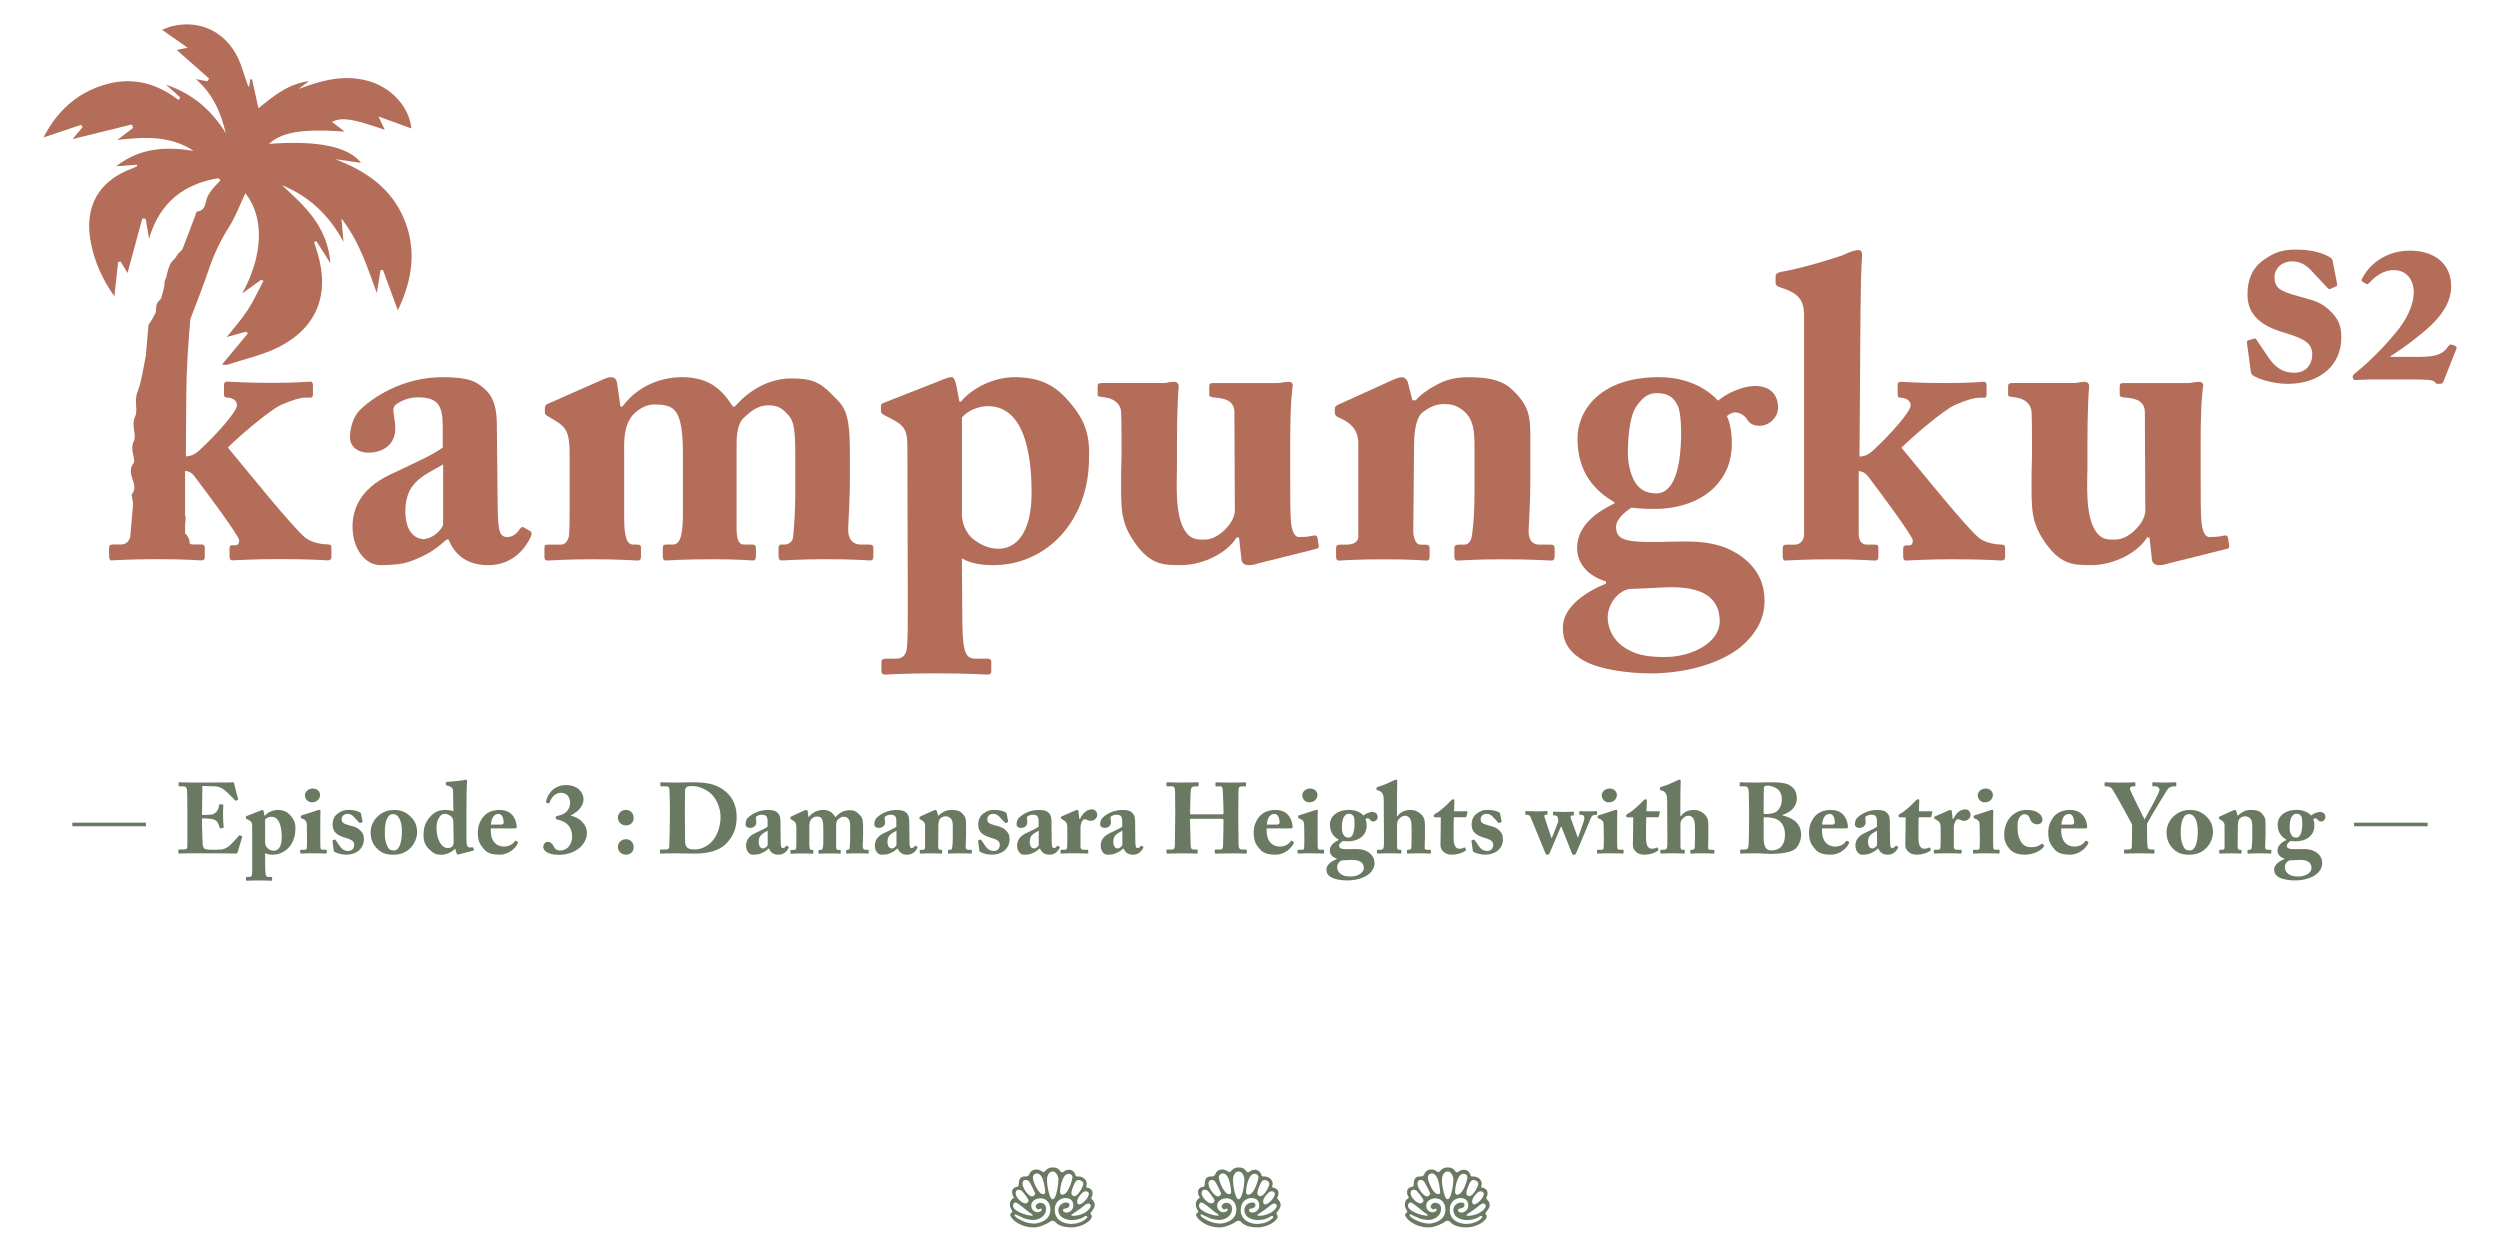 <?xml version="1.0" encoding="UTF-8"?> <!-- Generator: Adobe Illustrator 23.0.3, SVG Export Plug-In . SVG Version: 6.00 Build 0) --> <svg xmlns="http://www.w3.org/2000/svg" xmlns:xlink="http://www.w3.org/1999/xlink" x="0px" y="0px" viewBox="0 0 697.34 349.17" style="enable-background:new 0 0 697.34 349.17;" xml:space="preserve"> <style type="text/css"> .st0{fill:#FBF2EC;} .st1{fill:none;stroke:#B46D58;stroke-width:2;stroke-miterlimit:10;} .st2{fill:#B46D58;} .st3{clip-path:url(#SVGID_2_);} .st4{fill:#6A7A62;} .st5{fill:none;stroke:#6A7A62;stroke-width:0.5;stroke-miterlimit:10;} .st6{fill:none;stroke:#6A7A62;stroke-miterlimit:10;} .st7{fill:none;stroke:#B46D58;stroke-width:0.5;stroke-miterlimit:10;} .st8{opacity:0.6;clip-path:url(#SVGID_4_);} .st9{fill:none;stroke:#6A7A62;stroke-width:0.25;stroke-miterlimit:10;} .st10{opacity:0.6;clip-path:url(#SVGID_6_);} .st11{opacity:0.6;clip-path:url(#SVGID_8_);} .st12{opacity:0.6;clip-path:url(#SVGID_10_);} .st13{opacity:0.6;clip-path:url(#SVGID_12_);} .st14{fill:#FFFFFF;} .st15{fill:#DBDBDB;} .st16{fill:#EE9078;} .st17{fill:#E7E7E7;} .st18{fill:#3C290F;} .st19{fill:#CCCCCC;} .st20{clip-path:url(#SVGID_26_);} </style> <g id="Layer_2"> </g> <g id="Layer_1"> <g> <g> <g> <path class="st2" d="M112.72,61.11C109.11,52.42,102,47.66,93.49,44.4c2.4,0.34,4.8,0.68,7.21,1.02 c-3.5-4.53-12.15-6.31-25.68-5.29c3.68-3.31,9.22-4.25,21.11-3.43c-1.5-1.15-2.53-1.93-3.54-2.71 c2.75-1.35,5.76-0.92,14.75,2.23c-0.53-1.13-0.96-2.03-1.76-3.72c3.48,1.26,6.36,2.31,9.18,3.33 c-0.64-6.09-5.67-11.61-12.45-13.36c-6.59-1.7-12.74-0.03-19.02,2.36c0.96-0.73,1.93-1.46,2.89-2.2 c-5.74,0.73-9.88,4.13-14.08,7.58c-0.63-2.84-1.22-5.47-1.8-8.1c-0.16,0-0.31-0.01-0.47-0.01c-0.12,0.7-0.24,1.39-0.37,2.12 c-0.08-0.07-0.21-0.13-0.25-0.22c-1.14-3.05-1.89-6.32-3.49-9.1c-3.84-6.67-10.75-9.39-17.95-7.53 c-0.84,0.22-1.63,0.59-2.58,0.94c2.34,1.64,4.45,3.12,7.14,5c-1.56,0.32-2.38,0.49-3.03,0.62c2.95,2.61,5.99,5.3,9.03,7.99 c-0.16,0.25-0.32,0.5-0.48,0.75c-0.89-0.17-1.79-0.33-3.21-0.6c4.8,4.18,6.97,9.37,8.33,15.05 c-3.93-6.31-9.14-10.96-16.65-13.49c1.53,1.37,2.74,2.45,3.95,3.53c-0.15,0.25-0.31,0.5-0.46,0.75 c-6.41-4.97-13.46-6.59-21.15-4.12c-7.46,2.4-12.78,7.29-16.54,14.56c3.77-1.26,7.13-2.39,10.49-3.52 c0.14,0.22,0.29,0.43,0.43,0.65c-0.94,1.11-1.88,2.22-2.81,3.32c5.54-1.36,11.05-2.72,16.55-4.08c0.12,0.32,0.24,0.64,0.37,0.96 c-1.49,1.12-2.98,2.24-4.47,3.36c7.54-0.85,14.74-1.3,21.33,3.03c-7.57-1.17-14.82-0.98-21.6,4.3c2.25-0.16,4.01-0.29,5.76-0.42 c0.04,0.13,0.07,0.26,0.11,0.39c-0.49,0.23-0.97,0.49-1.48,0.68c-9.32,3.45-13.33,10.62-11.5,20.44 c1.03,5.52,3.27,10.49,6.61,15.2c0.36-3.34,0.7-6.45,1.04-9.56c0.22-0.06,0.45-0.13,0.67-0.19c0.65,1.08,1.3,2.16,1.95,3.24 c1.39-5.11,2.76-10.16,4.13-15.22c0.31,0.04,0.63,0.09,0.94,0.13c0.27,1.62,0.55,3.24,0.93,5.52 c3.01-10.21,9.77-15.27,19.33-16.88c0.21,0.2,0.41,0.39,0.62,0.59c-0.75,0.81-1.53,1.59-2.24,2.43 c-0.44,0.51-0.78,1.1-1.15,1.66c-1.03,1.56-0.34,4.3-3.18,4.64c-0.11,0.01-0.2,0.29-0.26,0.46c-1.23,3.27-2.41,6.57-3.71,9.81 c-0.26,0.65-1.03,1.08-1.45,1.68c-0.22,0.31-0.43,0.65-0.61,0.99c-0.26,0.29-0.53,0.59-0.85,0.9c-0.85,0.85-1.28,2.62-1.78,4.87 c-0.01,0-0.01,0.01-0.02,0.01c-0.34,0.11-0.38,1-0.42,1.99c-0.25,1.11-0.55,2.3-0.92,3.51c-0.25,0.33-0.54,0.64-0.85,0.95 c-0.58,0.78-0.58,1.76-0.56,2.77c-0.57,1.23-1.25,2.46-2.1,3.64l-0.75,8.69c-0.57,2.86-1.29,7.53-2.27,9.89 c-1.11,2.65,0.17,5.13-0.7,6.97c-1.23,2.59,0.52,5.13-0.37,6.88c-1.26,2.48,0.74,5.09-0.13,6.25c-2.29,3.06,1.9,5.98-0.48,8.65 c-0.11,0.12,0.08,0.51,0.12,0.78c0.1,0.6,0.19,1.19,0.29,1.79l-0.74,8.57c0,1.52-1.05,2.81-2.57,2.81h-2.22 c-0.82,0-1.17,0.23-1.17,1.05v2.22c0,0.7,0.23,1.17,0.59,1.17c0.82,0,4.91-0.35,13.11-0.35c7.49,0,11.35,0.35,12.05,0.35 c0.7,0,0.94-0.35,0.94-1.05v-2.46c0-0.7-0.23-0.94-1.05-0.94h-2.22c-0.33,0-0.64-0.07-0.93-0.21c-0.02-0.99-0.29-1.93-1.25-2.82 c-0.03-0.03-0.03-0.08-0.05-0.12v-1.18c0.02-0.2,0.04-0.39,0.02-0.56c-0.1-1.03,0.37-2.22-0.02-3.2v-12.4 c0.7,0,1.64,0.23,2.57,1.41c3.39,4.45,12.52,16.73,12.52,17.9c0,0.82-0.23,1.4-1.17,1.4h-0.82c-0.47,0-0.7,0.35-0.7,0.94v1.87 c0,1.05,0.23,1.4,0.82,1.4c0.94,0,5.85-0.35,12.75-0.35c9.6,0,12.87,0.35,13.81,0.35c0.82,0,1.05-0.35,1.05-1.05v-2.34 c0-0.82-0.23-1.05-0.94-1.05c-1.29,0-4.33-0.35-6.2-1.75c-3.39-2.57-17.44-20.13-21.77-25.28c2.46-2.46,11.35-10.3,14.98-11.94 c2.93-1.29,5.27-1.99,6.67-1.99h1.4c0.47,0,0.7-0.23,0.7-0.94v-2.46c0-0.7-0.23-1.05-0.7-1.05c-0.82,0-3.74,0.35-10.77,0.35 c-7.61,0-11.82-0.35-12.52-0.35c-0.59,0-0.82,0.35-0.82,0.94v2.46c0,0.7,0.12,1.05,0.94,1.05c1.17,0,2.69,0.7,2.69,2.11 c0,1.75-5.5,7.96-10.41,12.52c-1.41,1.29-2.57,1.76-3.86,1.76l0.12-17.09c0.05-7.37,0.57-14.8,1.14-21.21 c1.77-4.64,3.6-9.26,5.19-13.97c1.4-4.14,3.23-7.99,5.58-11.68c1.82-2.86,3-6.12,4.57-9.44c5.47,6.87,4.85,17.58-0.88,27.97 c1.76-1.28,3.52-2.55,5.29-3.83c0.21,0.1,0.43,0.2,0.64,0.3c-1.44,2.71-2.71,5.54-4.38,8.11c-1.67,2.57-3.75,4.89-5.84,7.56 c1.94-0.54,3.65-1.02,5.36-1.5c0.17,0.16,0.35,0.32,0.52,0.49c-2.36,2.83-4.71,5.66-7.25,8.71c0.57,0,1.17,0.14,1.66-0.02 c4.81-1.59,9.89-2.67,14.35-4.96c10.57-5.44,14.12-14.8,10.64-26.19c-0.31-1-0.62-2-0.94-2.99c0.21-0.1,0.43-0.2,0.64-0.3 c1.18,1.86,2.36,3.72,3.92,6.19c-0.78-10.17-7.11-15.97-13.53-21.78c7.66,3.11,13.21,8.44,17.18,15.8 c-0.17-1.9-0.34-3.79-0.58-6.51c4.98,6.42,7.14,13.32,9.87,20.81c0.42-2.6,0.72-4.48,1.02-6.36c0.23-0.05,0.45-0.09,0.68-0.14 c1.35,3.67,2.7,7.34,4.16,11.3C115,78.15,116.3,69.75,112.72,61.11z"></path> <path class="st2" d="M123.48,118.67c0-2.34-0.23-5.03-1.76-6.44c-1.17-1.05-3.04-1.4-4.91-1.4c-2.11,0-4.1,0.47-6.2,1.87 c-1.76,1.17-0.35,3.16-0.35,6.9c0,3.98-2.93,6.67-7.61,6.67c-2.69,0-5.03-1.64-5.03-4.21s0.82-6.08,3.28-8.19 c4.91-4.45,12.99-8.66,22.47-8.66c7.49,0,9.48,1.17,11.94,3.39c2.57,2.34,3.28,5.73,3.28,9.95l0.23,23.29 c0.12,6.09,0.47,7.96,2.69,7.96c1.64,0,2.93-1.29,3.39-2.11c0.47-0.7,0.82-0.82,1.17-0.59l1.64,0.94 c0.47,0.23,0.82,0.58,0.35,1.64c-1.05,2.46-4.56,7.96-11.82,7.96c-4.56,0-8.89-1.64-11.12-7.14h-0.58 c-2.93,2.69-5.38,4.33-10.06,6.08c-2.34,0.82-5.03,1.05-8.43,1.05c-4.1,0-7.72-4.45-7.72-10.77c0-5.15,2.46-10.53,10.06-14.27 c9.13-4.33,12.05-5.62,15.1-7.72V118.67z M123.6,129.55c-5.73,3.28-10.53,5.03-10.53,13.11c0,5.38,2.46,7.61,5.03,7.72 c3.16-0.23,5.5-3.16,5.5-4.21V129.55z"></path> <path class="st2" d="M167.78,106.03c1.05-0.47,1.87-0.82,2.69-0.82c0.7,0,1.4,0.35,1.64,1.52l0.94,6.67h0.58 c3.28-4.56,9.25-8.19,16.62-8.19c7.49,0,11.12,3.39,14.16,8.19h0.59c3.98-4.68,9.71-7.84,15.68-7.84c5.27,0,7.72,0.7,11.35,4.45 c3.39,3.39,5.03,4.45,5.03,16.03v8.42c0,3.98-0.35,10.42-0.47,12.87c-0.12,3.28,1.52,4.56,3.39,4.56h2.34 c1.05,0,1.29,0.23,1.29,1.05v2.22c0,0.82-0.23,1.17-0.82,1.17c-0.82,0-4.1-0.35-12.64-0.35c-7.02,0-11.23,0.35-12.05,0.35 c-0.7,0-0.94-0.35-0.94-1.4v-1.99c0-0.82,0.35-1.05,0.7-1.05h1.05c0.82,0,2.22-0.58,2.34-2.22c0.23-2.69,0.58-6.9,0.58-11.23 v-11.23c0-7.25-0.35-9.71-1.87-11.35c-1.87-2.11-3.04-2.81-5.73-2.81c-3.28,0-5.62,2.46-7.02,3.74 c-1.75,1.99-1.75,5.74-1.75,7.37v23.17c0,3.39,0.7,4.56,1.99,4.56h2.11c1.05,0,1.29,0.23,1.29,1.05v2.11 c0,0.94-0.23,1.29-0.82,1.29c-0.82,0-3.86-0.35-11-0.35c-8.66,0-12.64,0.35-13.34,0.35c-0.58,0-0.82-0.35-0.82-1.17v-2.11 c0-0.94,0.12-1.17,1.17-1.17h1.64c1.64,0,2.81-1.52,2.81-8.31v-17.32c0-8.07-1.17-10.77-2.57-12.05c-1.05-1.05-2.93-1.4-5.5-1.4 c-2.34,0-5.03,1.64-6.44,3.63c-1.52,2.34-1.99,5.03-1.87,9.48v18.84c0,5.97,1.17,7.14,2.46,7.14h1.05 c1.05,0,1.17,0.23,1.17,1.05v2.11c0,0.82-0.12,1.29-0.94,1.29c-1.05,0-4.21-0.35-12.52-0.35c-7.84,0-11.59,0.35-12.52,0.35 c-0.7,0-0.94-0.23-0.94-1.05v-2.34c0-0.94,0.12-1.05,1.4-1.05h3.28c1.17,0,2.11-1.29,2.22-2.93c0.12-1.99,0.12-4.91,0.12-7.96 v-14.74c0-5.15-0.82-7.02-3.74-8.78l-2.34-1.41c-0.59-0.35-0.82-0.58-0.82-0.94v-1.41c0-0.35,0.23-0.82,0.7-1.05L167.78,106.03z "></path> <path class="st2" d="M253.1,124.75c0-3.98-0.35-5.73-3.86-7.61l-2.69-1.4c-0.59-0.35-0.82-0.58-0.82-1.05v-1.52 c0-0.35,0.23-0.58,0.82-0.82l15.21-5.97c1.52-0.58,2.57-1.17,3.63-1.17c0.7,0,1.05,0.82,1.4,2.46l0.82,4.33h0.47 c2.93-3.63,9.01-6.79,14.86-6.79c6.32,0,10.65,1.75,14.51,5.97c4.91,5.38,6.55,9.48,6.32,16.27 c0.12,17.79-11.82,30.19-26.68,30.19c-1.99,0-5.73-0.12-8.78-1.87l0.12,17.9c0.12,9.48,1.29,10.06,4.1,10.06h2.93 c0.94,0,1.05,0.47,1.05,1.17v2.22c0,0.7-0.23,1.05-1.05,1.05c-0.58,0-4.56-0.35-14.98-0.35c-8.54,0-12.64,0.35-13.57,0.35 c-0.82,0-1.05-0.35-1.05-1.17v-2.34c0-0.58,0.23-0.94,1.4-0.94h2.69c1.99,0,2.81-1.17,3.04-3.04c0.23-2.57,0.23-6.09,0.23-12.75 L253.1,124.75z M268.32,143.59c0,1.87,0.82,4.91,3.16,6.79c1.75,1.4,4.21,2.69,7.02,2.69c4.91,0,9.25-4.33,9.25-15.56 c0-7.37-0.82-24.22-12.17-24.22c-2.22,0-5.38,0.94-7.26,3.16V143.59z"></path> <path class="st2" d="M350.87,157.17c-0.7,0.24-1.52,0.47-2.57,0.47c-1.17,0-1.87-0.59-1.99-1.41l-0.7-6.32h-0.7 c-2.34,4.09-9.13,7.72-15.45,7.72c-4.68,0-8.19,0-12.29-5.38c-4.91-6.55-4.45-10.3-4.45-20.36l0.12-5.15 c0-4.45,0-9.13-0.12-11.7c-0.12-2.81-2.57-3.86-3.98-4.1c-1.99-0.35-2.57-0.23-2.57-0.82v-2.34c0-0.7,0.23-0.94,1.29-0.94h17.09 c0.7,0,1.17-0.12,1.64-0.23c0.47,0,0.94-0.12,1.29-0.12c0.82,0,1.4,0.58,1.29,1.41c-0.12,1.05-0.47,6.55-0.47,15.8v6.32 c0,4.68-0.7,13.46,2.22,18.02c1.75,2.69,3.63,2.46,5.73,2.46c1.99,0,4.56-1.52,6.32-3.75c1.05-1.17,1.87-3.04,1.87-4.21 l-0.12-27.5c0-2.93-2.11-3.86-5.03-4.1c-1.41-0.12-1.99-0.23-1.99-0.82v-2.22c0-0.94,0.23-1.05,1.4-1.05h17.44 c0.82,0,1.4-0.12,1.99-0.23c0.58,0,1.05-0.12,1.4-0.12c0.7,0,1.17,0.58,1.05,1.17c-0.12,1.05-0.7,4.09-0.7,15.91v8.66 c0,5.62,0,11.35,0.23,13.46c0.35,3.63,1.64,4.1,2.11,4.1c0.7,0,2.46,0,3.86-0.35c0.94-0.23,1.29,0,1.4,0.47l0.35,2.22 c0.12,0.59-0.12,0.82-0.58,0.94L350.87,157.17z"></path> <path class="st2" d="M393.97,111.65h0.94c1.29-1.52,3.39-3.04,5.62-4.21c2.57-1.41,5.15-2.22,9.01-2.22 c4.56,0,9.01,0.47,12.05,3.28c4.91,4.56,5.27,7.49,5.27,13.34v12.4c0,3.98-0.23,9.48-0.47,13.58c-0.12,3.51,1.75,4.09,2.81,4.09 h3.16c1.05,0,1.29,0.35,1.29,1.05v2.11c0,0.82-0.23,1.29-0.94,1.29c-0.82,0-4.45-0.35-13.81-0.35c-7.72,0-11.47,0.35-12.29,0.35 c-0.7,0-0.94-0.35-0.94-1.29v-2.11c0-0.82,0.35-1.05,1.52-1.05h1.29c0.82,0,1.87-0.58,2.11-2.69c0.47-3.04,0.7-6.79,0.7-12.17 v-12.52c0-4.45-0.35-7.49-2.81-9.71c-2.11-1.87-3.74-2.1-5.73-2.1c-2.11,0-3.63,0.58-5.97,2.34c-1.4,1.05-2.34,4.21-2.34,9.01 l-0.23,23.99c0,2.11,0.82,3.86,1.87,3.86h1.52c0.94,0,1.17,0.35,1.17,1.17v2.22c0,0.7-0.23,1.05-0.82,1.05 c-0.82,0-3.98-0.35-11.7-0.35c-8.31,0-12.05,0.35-12.75,0.35c-0.58,0-0.82-0.35-0.82-1.05v-2.34c0-0.7,0.23-1.05,1.17-1.05h1.75 c1.29,0,3.28-0.35,3.28-2.34v-25.98c0-3.51-1.99-5.5-4.68-6.79l-1.05-0.47c-0.7-0.35-0.82-0.82-0.82-1.29v-1.05 c0-0.58,0.47-0.94,1.05-1.17l14.98-6.79c0.94-0.35,1.76-0.82,2.69-0.82c0.7,0,1.4,0.58,1.64,1.4L393.97,111.65z"></path> <path class="st2" d="M441.66,184.2c-4.33-2.46-5.73-5.5-5.73-9.13c0-5.85,6.55-10.06,12.05-12.29v-0.59 c-5.38-1.64-8.07-5.27-8.07-9.36c0-6.79,6.55-10.53,10.41-12.4v-0.35c-5.03-2.93-10.3-7.84-10.3-17.79 c0-7.61,6.09-17.09,22.7-17.09c10.3,0,15.45,5.38,16.5,6.55c2.69-2.22,7.02-4.09,10.3-4.09c4.21,0,6.44,2.34,6.44,6.08 c0,2.69-2.46,5.03-5.15,5.03c-1.99,0-2.93-0.82-3.63-1.99c-0.59-0.94-1.99-1.75-3.28-1.75c-0.58,0-1.64,0.47-2.22,1.05 c0.47,0.82,1.4,3.39,1.4,7.61c0,4.45-1.29,8.78-5.27,12.64c-4.45,4.21-11.12,5.62-15.8,5.62c-2.34,0-3.98,0-6.9-0.35 c-1.52,0.94-4.33,3.04-4.33,5.38c0,4.1,3.39,4.45,16.03,4.1c7.96-0.23,13.93,0.23,19.66,4.68c4.21,3.39,5.73,7.49,5.73,11.82 c0,4.91-2.22,9.13-6.79,12.99c-4.33,3.51-13.22,7.26-25.04,7.26C454.77,187.83,446.23,186.89,441.66,184.2z M479.69,173.32 c0-6.44-4.56-9.95-15.21-9.48l-10.18,0.47c-3.39,0.82-5.85,4.45-5.85,7.96c0,3.39,1.87,6.32,4.1,7.96 c3.28,2.34,6.55,3.04,11.82,3.04C472.09,183.26,479.69,179.17,479.69,173.32z M456.41,113.4c-1.64,2.34-2.34,7.72-2.34,12.99 c0,3.39,1.05,7.14,2.57,8.89c1.29,1.64,3.04,2.34,5.38,2.34c5.15,0,6.9-7.84,6.9-16.85c0-4.33-0.47-6.79-1.05-7.84 c-1.05-1.99-2.46-3.28-5.73-3.28C459.57,109.66,458.05,111.06,456.41,113.4z"></path> <path class="st2" d="M503.24,88.71c0-3.86-0.47-6.67-6.32-8.42c-1.17-0.35-1.64-0.82-1.64-1.17v-2.11 c0-0.47,0.35-0.94,1.52-1.17c6.09-1.05,14.16-3.63,16.97-4.56c2.22-1.05,3.63-1.52,4.56-1.52c0.94,0,1.17,0.59,1.05,1.99 c-0.47,5.62-0.47,22.82-0.58,38.5l-0.12,17.09c1.29,0,2.46-0.47,3.86-1.76c4.91-4.56,10.41-10.77,10.41-12.52 c0-1.41-1.52-2.11-2.69-2.11c-0.82,0-0.94-0.35-0.94-1.05v-2.46c0-0.59,0.23-0.94,0.82-0.94c0.7,0,4.91,0.35,12.52,0.35 c7.02,0,9.95-0.35,10.77-0.35c0.47,0,0.7,0.35,0.7,1.05v2.46c0,0.7-0.23,0.94-0.7,0.94h-1.4c-1.4,0-3.74,0.7-6.67,1.99 c-3.63,1.64-12.52,9.48-14.98,11.94c4.33,5.15,18.37,22.7,21.77,25.28c1.87,1.4,4.91,1.75,6.2,1.75c0.7,0,0.94,0.23,0.94,1.05 v2.34c0,0.7-0.23,1.05-1.05,1.05c-0.94,0-4.21-0.35-13.81-0.35c-6.9,0-11.82,0.35-12.75,0.35c-0.59,0-0.82-0.35-0.82-1.4v-1.87 c0-0.58,0.23-0.94,0.7-0.94h0.82c0.94,0,1.17-0.58,1.17-1.4c0-1.17-9.13-13.46-12.52-17.9c-0.94-1.17-1.87-1.41-2.57-1.41v17.44 c0,2.22,1.05,3.04,2.22,3.04h2.22c0.82,0,1.05,0.23,1.05,0.94v2.46c0,0.7-0.23,1.05-0.94,1.05s-4.56-0.35-12.05-0.35 c-8.19,0-12.29,0.35-13.11,0.35c-0.35,0-0.59-0.47-0.59-1.17v-2.22c0-0.82,0.35-1.05,1.17-1.05h2.22c1.52,0,2.57-1.29,2.57-2.81 V88.71z"></path> <path class="st2" d="M604.83,157.17c-0.7,0.24-1.52,0.47-2.57,0.47c-1.17,0-1.87-0.59-1.99-1.41l-0.7-6.32h-0.7 c-2.34,4.09-9.13,7.72-15.45,7.72c-4.68,0-8.19,0-12.29-5.38c-4.91-6.55-4.45-10.3-4.45-20.36l0.12-5.15 c0-4.45,0-9.13-0.12-11.7c-0.12-2.81-2.57-3.86-3.98-4.1c-1.99-0.35-2.57-0.23-2.57-0.82v-2.34c0-0.7,0.23-0.94,1.29-0.94h17.09 c0.7,0,1.17-0.12,1.64-0.23c0.47,0,0.94-0.12,1.29-0.12c0.82,0,1.4,0.58,1.29,1.41c-0.12,1.05-0.47,6.55-0.47,15.8v6.32 c0,4.68-0.7,13.46,2.22,18.02c1.75,2.69,3.63,2.46,5.73,2.46c1.99,0,4.56-1.52,6.32-3.75c1.05-1.17,1.87-3.04,1.87-4.21 l-0.12-27.5c0-2.93-2.11-3.86-5.03-4.1c-1.41-0.12-1.99-0.23-1.99-0.82v-2.22c0-0.94,0.23-1.05,1.4-1.05h17.44 c0.82,0,1.4-0.12,1.99-0.23c0.58,0,1.05-0.12,1.4-0.12c0.7,0,1.17,0.58,1.05,1.17c-0.12,1.05-0.7,4.09-0.7,15.91v8.66 c0,5.62,0,11.35,0.23,13.46c0.35,3.63,1.64,4.1,2.11,4.1c0.7,0,2.46,0,3.86-0.35c0.94-0.23,1.29,0,1.4,0.47l0.35,2.22 c0.12,0.59-0.12,0.82-0.58,0.94L604.83,157.17z"></path> </g> <g> <path class="st2" d="M651.9,79.15c0.08,0.42,0,0.59-0.33,0.75l-1.5,0.67c-0.25,0.17-0.5,0.08-0.84-0.25l-4.68-5.01 c-1.09-1.09-2.68-2.42-5.18-2.42s-4.93,1.67-4.93,4.51c0.17,2.93,1.17,3.76,7.35,5.43c4.1,1.09,6.1,1.67,8.61,4.35 c2.17,2.17,2.67,4.18,2.67,7.1c0,7.44-5.85,12.79-14.96,12.79c-4.68,0-8.77-1.67-9.78-2.42c-0.33-0.25-0.42-0.59-0.5-1.09 l-1.09-8.02c0-0.42,0.25-0.59,0.59-0.67l1.5-0.42c0.25-0.08,0.42,0,0.59,0.33l3.34,4.93c1.5,2.17,3.43,4.26,7.27,4.26 c3.09,0,4.93-2.17,4.93-5.1c0-3.34-2.42-4.43-7.86-6.1c-5.93-1.75-10.2-4.6-10.2-10.61c0-3.93,1.17-7.19,4.34-9.53 c3.34-2.42,5.68-3.01,9.19-3.01c4.51,0,7.27,1,8.77,1.75c1.25,0.59,1.42,1,1.5,1.59L651.9,79.15z"></path> <path class="st2" d="M681.52,106.54c-0.17,0.44-0.61,0.53-1.23,0.53c-0.61,0-0.88,0-1.14-0.53c-0.35-0.61-2.72-0.7-6.31-0.7 H661.8c-1.93,0-4.29,0.18-4.82,0.18c-0.7,0-1.05-1.14-0.35-1.67c2.45-1.93,7.19-6.14,11.57-11.48 c2.89-3.42,5.08-7.54,5.08-11.39c0-3.07-1.75-6.14-5.52-6.14c-2.89,0-5.08,1.66-6.66,3.33c-0.53,0.53-0.79,0.79-1.23,0.44 l-0.96-0.61c-0.26-0.18-0.26-0.35-0.09-0.7c1.05-2.19,5-7.89,13.5-7.89c6.14,0,11.4,3.24,11.4,9.9c0,3.51-1.58,7.71-7.63,12.71 c-5.7,4.73-7.54,5.61-9.29,6.84v0.18h8.15c5.17,0,6.66-1.05,7.98-2.98c0.44-0.61,0.79-0.53,1.49-0.26 c0.79,0.26,0.96,0.53,0.7,1.14L681.52,106.54z"></path> </g> </g> <g> <g> <path class="st4" d="M303.15,330.22c0,0.12-0.17,0.67-0.17,0.79c0,0.17,0.14,0.29,0.48,0.31c0.46,0.05,1.3,0.55,1.3,1.44 c0,0.55-0.14,0.94-0.26,1.15c-0.07,0.1-0.1,0.19-0.1,0.26c0,0.1,0.05,0.19,0.12,0.29c0.22,0.26,0.84,0.7,0.84,1.68 c0,1.01-1.18,1.99-1.18,2.33c0,0.43,0.36,0.31,0.36,0.79c0,1.25-2.69,3.1-5.69,3.1c-3.12,0-4.15-1.13-4.46-1.46 c-0.22-0.26-0.5-0.38-0.79-0.38s-0.58,0.1-0.84,0.34c-0.41,0.34-2.67,1.51-4.37,1.51c-4.18,0-6.62-2.64-6.62-3.53 c0-0.55,0.58-0.43,0.58-0.91c0-0.38-0.65-0.79-0.65-1.87c0-1.13,0.5-1.56,0.91-1.8c0.12-0.07,0.17-0.14,0.17-0.26 c0-0.07-0.05-0.17-0.12-0.26c-0.12-0.12-0.36-0.67-0.36-1.25c0-0.96,0.77-1.34,1.37-1.44c0.41-0.07,0.5-0.26,0.5-0.74 c0-2.16,1.15-2.16,1.99-2.16c0.17,0,0.34-0.02,0.5-0.1c0.48-0.24,0.5-0.72,0.7-1.01c0.31-0.43,0.86-0.84,1.73-0.84 c0.67,0,1.18,0.31,1.58,0.58c0.14,0.1,0.26,0.14,0.41,0.14c0.14,0,0.29-0.07,0.41-0.22c0.31-0.38,0.91-1.06,2.14-1.06 c1.3,0,1.75,0.53,2.14,1.06c0.14,0.22,0.34,0.29,0.5,0.29c0.14,0,0.26-0.05,0.36-0.12c0.26-0.22,0.79-0.58,1.54-0.58 c0.98,0,1.66,0.74,1.85,1.54c0.05,0.22,0.24,0.34,0.46,0.34C302.09,328.01,303.15,329.14,303.15,330.22z M283.23,335.4 c-0.41,0-0.67,0.55-0.67,0.89c0,1.7,4.18,2.81,5.23,2.81c0.19,0,0.31-0.07,0.31-0.17c0-0.1-0.96-0.77-1.25-0.94 C286.32,337.63,283.92,335.4,283.23,335.4z M283.27,338.74c-0.17,0-0.29,0.12-0.29,0.26c0,0.43,2.71,2.3,5.5,2.3 c0.67,0,4.51-0.5,4.51-3.86c0-1.97-1.18-3.19-2.78-3.19c-1.34,0-2.57,0.86-2.57,2.02c0,1.3,1.03,1.87,1.73,1.87 c0.46,0,1.18-0.26,1.18-0.67c0-0.17-0.05-0.36-0.26-0.36c-0.12,0-0.48,0.24-0.58,0.24c-0.17,0-0.82-0.22-0.82-0.79 c0-0.34,0.38-1.06,1.32-1.06c0.34,0,1.58,0.24,1.58,1.61c0,2.38-2.33,3.17-3.41,3.17c-0.79,0-1.82-0.12-2.66-0.43 c-0.77-0.29-1.87-0.89-2.28-1.06C283.39,338.74,283.32,338.74,283.27,338.74z M284.09,331.85c-0.62,0-0.79,0.6-0.79,1.01 c0,1.03,1.61,2.81,2.74,2.81c0.5,0,0.86-0.43,0.86-0.82c0-0.41-1.75-2.64-1.99-2.78C284.69,331.95,284.38,331.85,284.09,331.85z M285.22,330.19c0,1.25,1.7,3.53,2.62,3.53c0.36,0,0.91-0.36,0.91-0.82c0-0.14-0.86-1.85-0.94-1.99 c-0.72-1.44-0.89-1.78-1.78-1.78c-0.12,0-0.24,0.02-0.34,0.07C285.39,329.4,285.22,329.69,285.22,330.19z M290.96,333.1 c0.31,0,0.58-0.17,0.58-0.53c0-0.14-0.26-5.28-2.33-5.28c-0.1,0-1.1,0.1-1.1,1.2C288.1,329.4,289.54,333.1,290.96,333.1z M293.62,326.76c-1.08,0-1.58,1.3-1.58,2.3c0,1.63,0.67,5.45,1.56,5.45c1.13,0,1.63-4.51,1.63-5.42c0-0.26-0.02-0.5-0.07-0.67 C294.99,327.77,294.53,326.76,293.62,326.76z M296.76,337.18c-0.17,0.07-0.26,0.26-0.26,0.43c0,0.41,0.55,0.62,1.01,0.62 c0.65,0,1.9-0.58,1.87-2.02c-0.02-1.37-0.89-2.04-2.23-2.04c-1.34,0-2.95,1.06-2.95,3.29c0,3.79,4.15,3.94,4.51,3.94 c3,0,4.58-1.66,4.58-1.92c0-0.17-0.17-0.31-0.36-0.31c-0.07,0-0.14,0-0.22,0.05c-1.68,1.1-3.19,1.1-3.96,1.1 c-0.1,0-3.53-0.1-3.53-2.83c0-1.15,1.06-2.06,2.14-2.06c0.53,0,0.94,0.14,0.94,0.74c0,0.55-0.48,0.72-0.72,0.82 C297.29,337.11,297.05,337.08,296.76,337.18z M295.71,332.31c0,0.46,0.05,0.94,0.58,0.94c1.82,0,2.86-4.54,2.86-4.78 c0-0.62-0.43-1.06-1.1-1.06c-0.53,0-0.96,0.38-1.22,0.79C296.14,329.23,295.71,331.08,295.71,332.31z M300.24,337.9 c-0.72,0.46-1.44,0.94-1.44,1.01c0,0.14,0.29,0.22,0.48,0.22c3,0,4.99-1.92,4.99-2.78c0-0.34-0.34-0.65-0.72-0.65 c-0.29,0-0.62,0.17-1.01,0.48C301.97,336.7,300.94,337.44,300.24,337.9z M298.85,332.71c0,0.84,0.7,0.94,0.86,0.94 c0.98,0,2.47-2.69,2.47-3.43s-0.91-1.08-1.3-1.08c-0.29,0-0.55,0.1-0.79,0.38C299.62,330.03,298.85,332.14,298.85,332.71z M300.46,335.19c0,0.26,0.12,0.77,0.55,0.77c0.91,0,2.71-1.87,2.71-2.95c0-0.55-0.53-0.72-0.86-0.72 c-0.31,0-0.67,0.14-0.98,0.46C301.13,333.53,300.46,334.27,300.46,335.19z"></path> </g> </g> <g> <g> <path class="st4" d="M355.02,330.22c0,0.12-0.17,0.67-0.17,0.79c0,0.17,0.14,0.29,0.48,0.31c0.46,0.05,1.3,0.55,1.3,1.44 c0,0.55-0.14,0.94-0.27,1.15c-0.07,0.1-0.1,0.19-0.1,0.26c0,0.1,0.05,0.19,0.12,0.29c0.21,0.26,0.84,0.7,0.84,1.68 c0,1.01-1.18,1.99-1.18,2.33c0,0.43,0.36,0.31,0.36,0.79c0,1.25-2.69,3.1-5.69,3.1c-3.12,0-4.15-1.13-4.46-1.46 c-0.22-0.26-0.5-0.38-0.79-0.38c-0.29,0-0.58,0.1-0.84,0.34c-0.41,0.34-2.66,1.51-4.37,1.51c-4.18,0-6.62-2.64-6.62-3.53 c0-0.55,0.58-0.43,0.58-0.91c0-0.38-0.65-0.79-0.65-1.87c0-1.13,0.5-1.56,0.91-1.8c0.12-0.07,0.17-0.14,0.17-0.26 c0-0.07-0.05-0.17-0.12-0.26c-0.12-0.12-0.36-0.67-0.36-1.25c0-0.96,0.77-1.34,1.37-1.44c0.41-0.07,0.51-0.26,0.51-0.74 c0-2.16,1.15-2.16,1.99-2.16c0.17,0,0.34-0.02,0.5-0.1c0.48-0.24,0.5-0.72,0.7-1.01c0.31-0.43,0.86-0.84,1.73-0.84 c0.67,0,1.18,0.31,1.58,0.58c0.14,0.1,0.26,0.14,0.41,0.14s0.29-0.07,0.41-0.22c0.31-0.38,0.91-1.06,2.13-1.06 c1.3,0,1.75,0.53,2.14,1.06c0.14,0.22,0.34,0.29,0.5,0.29c0.14,0,0.26-0.05,0.36-0.12c0.26-0.22,0.79-0.58,1.54-0.58 c0.98,0,1.66,0.74,1.85,1.54c0.05,0.22,0.24,0.34,0.46,0.34C353.97,328.01,355.02,329.14,355.02,330.22z M335.1,335.4 c-0.41,0-0.67,0.55-0.67,0.89c0,1.7,4.18,2.81,5.23,2.81c0.19,0,0.31-0.07,0.31-0.17c0-0.1-0.96-0.77-1.25-0.94 C338.2,337.63,335.8,335.4,335.1,335.4z M335.15,338.74c-0.17,0-0.29,0.12-0.29,0.26c0,0.43,2.71,2.3,5.5,2.3 c0.67,0,4.51-0.5,4.51-3.86c0-1.97-1.18-3.19-2.79-3.19c-1.34,0-2.57,0.86-2.57,2.02c0,1.3,1.03,1.87,1.73,1.87 c0.46,0,1.18-0.26,1.18-0.67c0-0.17-0.05-0.36-0.26-0.36c-0.12,0-0.48,0.24-0.58,0.24c-0.17,0-0.82-0.22-0.82-0.79 c0-0.34,0.38-1.06,1.32-1.06c0.34,0,1.58,0.24,1.58,1.61c0,2.38-2.33,3.17-3.41,3.17c-0.79,0-1.82-0.12-2.66-0.43 c-0.77-0.29-1.87-0.89-2.28-1.06C335.27,338.74,335.2,338.74,335.15,338.74z M335.97,331.85c-0.62,0-0.79,0.6-0.79,1.01 c0,1.03,1.61,2.81,2.74,2.81c0.5,0,0.86-0.43,0.86-0.82c0-0.41-1.75-2.64-1.99-2.78C336.57,331.94,336.26,331.85,335.97,331.85z M337.09,330.19c0,1.25,1.71,3.53,2.62,3.53c0.36,0,0.91-0.36,0.91-0.82c0-0.14-0.87-1.85-0.94-1.99 c-0.72-1.44-0.89-1.78-1.78-1.78c-0.12,0-0.24,0.02-0.34,0.07C337.26,329.4,337.09,329.69,337.09,330.19z M342.83,333.1 c0.31,0,0.58-0.17,0.58-0.53c0-0.14-0.26-5.28-2.33-5.28c-0.1,0-1.1,0.1-1.1,1.2C339.98,329.4,341.42,333.1,342.83,333.1z M345.5,326.76c-1.08,0-1.58,1.3-1.58,2.3c0,1.63,0.67,5.45,1.56,5.45c1.13,0,1.63-4.51,1.63-5.42c0-0.26-0.03-0.5-0.07-0.67 C346.86,327.77,346.41,326.76,345.5,326.76z M348.64,337.18c-0.17,0.07-0.26,0.26-0.26,0.43c0,0.41,0.55,0.62,1.01,0.62 c0.65,0,1.9-0.58,1.87-2.02c-0.02-1.37-0.89-2.04-2.23-2.04s-2.95,1.06-2.95,3.29c0,3.79,4.15,3.94,4.51,3.94 c3,0,4.58-1.66,4.58-1.92c0-0.17-0.17-0.31-0.36-0.31c-0.07,0-0.14,0-0.22,0.05c-1.68,1.1-3.19,1.1-3.96,1.1 c-0.1,0-3.53-0.1-3.53-2.83c0-1.15,1.06-2.06,2.14-2.06c0.53,0,0.94,0.14,0.94,0.74c0,0.55-0.48,0.72-0.72,0.82 C349.17,337.11,348.93,337.08,348.64,337.18z M347.59,332.31c0,0.46,0.05,0.94,0.58,0.94c1.82,0,2.86-4.54,2.86-4.78 c0-0.62-0.43-1.06-1.1-1.06c-0.53,0-0.96,0.38-1.22,0.79C348.02,329.23,347.59,331.08,347.59,332.31z M352.12,337.9 c-0.72,0.46-1.44,0.94-1.44,1.01c0,0.14,0.29,0.22,0.48,0.22c3,0,4.99-1.92,4.99-2.78c0-0.34-0.34-0.65-0.72-0.65 c-0.29,0-0.62,0.17-1.01,0.48C353.85,336.7,352.82,337.44,352.12,337.9z M350.73,332.71c0,0.84,0.7,0.94,0.87,0.94 c0.98,0,2.47-2.69,2.47-3.43s-0.91-1.08-1.3-1.08c-0.29,0-0.55,0.1-0.79,0.38C351.5,330.03,350.73,332.14,350.73,332.71z M352.34,335.19c0,0.26,0.12,0.77,0.55,0.77c0.91,0,2.71-1.87,2.71-2.95c0-0.55-0.53-0.72-0.86-0.72 c-0.31,0-0.67,0.14-0.98,0.46C353.01,333.53,352.34,334.27,352.34,335.19z"></path> </g> </g> <g> <g> <path class="st4" d="M413.32,330.22c0,0.12-0.17,0.67-0.17,0.79c0,0.17,0.14,0.29,0.48,0.31c0.46,0.05,1.3,0.55,1.3,1.44 c0,0.55-0.14,0.94-0.26,1.15c-0.07,0.1-0.1,0.19-0.1,0.26c0,0.1,0.05,0.19,0.12,0.29c0.22,0.26,0.84,0.7,0.84,1.68 c0,1.01-1.18,1.99-1.18,2.33c0,0.43,0.36,0.31,0.36,0.79c0,1.25-2.69,3.1-5.69,3.1c-3.12,0-4.15-1.13-4.46-1.46 c-0.22-0.26-0.5-0.38-0.79-0.38s-0.58,0.1-0.84,0.34c-0.41,0.34-2.67,1.51-4.37,1.51c-4.18,0-6.62-2.64-6.62-3.53 c0-0.55,0.58-0.43,0.58-0.91c0-0.38-0.65-0.79-0.65-1.87c0-1.13,0.5-1.56,0.91-1.8c0.12-0.07,0.17-0.14,0.17-0.26 c0-0.07-0.05-0.17-0.12-0.26c-0.12-0.12-0.36-0.67-0.36-1.25c0-0.96,0.77-1.34,1.37-1.44c0.41-0.07,0.5-0.26,0.5-0.74 c0-2.16,1.15-2.16,1.99-2.16c0.17,0,0.34-0.02,0.5-0.1c0.48-0.24,0.5-0.72,0.7-1.01c0.31-0.43,0.86-0.84,1.73-0.84 c0.67,0,1.18,0.31,1.58,0.58c0.14,0.1,0.26,0.14,0.41,0.14c0.14,0,0.29-0.07,0.41-0.22c0.31-0.38,0.91-1.06,2.14-1.06 c1.3,0,1.75,0.53,2.14,1.06c0.14,0.22,0.34,0.29,0.5,0.29c0.14,0,0.26-0.05,0.36-0.12c0.26-0.22,0.79-0.58,1.54-0.58 c0.98,0,1.66,0.74,1.85,1.54c0.05,0.22,0.24,0.34,0.46,0.34C412.26,328.01,413.32,329.14,413.32,330.22z M393.4,335.4 c-0.41,0-0.67,0.55-0.67,0.89c0,1.7,4.18,2.81,5.23,2.81c0.19,0,0.31-0.07,0.31-0.17c0-0.1-0.96-0.77-1.25-0.94 C396.5,337.63,394.1,335.4,393.4,335.4z M393.45,338.74c-0.17,0-0.29,0.12-0.29,0.26c0,0.43,2.71,2.3,5.5,2.3 c0.67,0,4.51-0.5,4.51-3.86c0-1.97-1.18-3.19-2.78-3.19c-1.34,0-2.57,0.86-2.57,2.02c0,1.3,1.03,1.87,1.73,1.87 c0.46,0,1.18-0.26,1.18-0.67c0-0.17-0.05-0.36-0.26-0.36c-0.12,0-0.48,0.24-0.58,0.24c-0.17,0-0.82-0.22-0.82-0.79 c0-0.34,0.38-1.06,1.32-1.06c0.34,0,1.58,0.24,1.58,1.61c0,2.38-2.33,3.17-3.41,3.17c-0.79,0-1.82-0.12-2.66-0.43 c-0.77-0.29-1.87-0.89-2.28-1.06C393.57,338.74,393.5,338.74,393.45,338.74z M394.26,331.85c-0.62,0-0.79,0.6-0.79,1.01 c0,1.03,1.61,2.81,2.74,2.81c0.5,0,0.86-0.43,0.86-0.82c0-0.41-1.75-2.64-1.99-2.78C394.86,331.94,394.55,331.85,394.26,331.85z M395.39,330.19c0,1.25,1.7,3.53,2.62,3.53c0.36,0,0.91-0.36,0.91-0.82c0-0.14-0.86-1.85-0.94-1.99 c-0.72-1.44-0.89-1.78-1.78-1.78c-0.12,0-0.24,0.02-0.34,0.07C395.56,329.4,395.39,329.69,395.39,330.19z M401.13,333.1 c0.31,0,0.58-0.17,0.58-0.53c0-0.14-0.26-5.28-2.33-5.28c-0.1,0-1.1,0.1-1.1,1.2C398.27,329.4,399.71,333.1,401.13,333.1z M403.79,326.76c-1.08,0-1.58,1.3-1.58,2.3c0,1.63,0.67,5.45,1.56,5.45c1.13,0,1.63-4.51,1.63-5.42c0-0.26-0.02-0.5-0.07-0.67 C405.16,327.77,404.7,326.76,403.79,326.76z M406.94,337.18c-0.17,0.07-0.26,0.26-0.26,0.43c0,0.41,0.55,0.62,1.01,0.62 c0.65,0,1.9-0.58,1.87-2.02c-0.02-1.37-0.89-2.04-2.23-2.04c-1.34,0-2.95,1.06-2.95,3.29c0,3.79,4.15,3.94,4.51,3.94 c3,0,4.58-1.66,4.58-1.92c0-0.17-0.17-0.31-0.36-0.31c-0.07,0-0.14,0-0.22,0.05c-1.68,1.1-3.19,1.1-3.96,1.1 c-0.1,0-3.53-0.1-3.53-2.83c0-1.15,1.06-2.06,2.14-2.06c0.53,0,0.94,0.14,0.94,0.74c0,0.55-0.48,0.72-0.72,0.82 C407.47,337.11,407.22,337.08,406.94,337.18z M405.88,332.31c0,0.46,0.05,0.94,0.58,0.94c1.82,0,2.86-4.54,2.86-4.78 c0-0.62-0.43-1.06-1.1-1.06c-0.53,0-0.96,0.38-1.22,0.79C406.31,329.23,405.88,331.08,405.88,332.31z M410.42,337.9 c-0.72,0.46-1.44,0.94-1.44,1.01c0,0.14,0.29,0.22,0.48,0.22c3,0,4.99-1.92,4.99-2.78c0-0.34-0.34-0.65-0.72-0.65 c-0.29,0-0.62,0.17-1.01,0.48C412.15,336.7,411.11,337.44,410.42,337.9z M409.02,332.71c0,0.84,0.7,0.94,0.86,0.94 c0.98,0,2.47-2.69,2.47-3.43s-0.91-1.08-1.3-1.08c-0.29,0-0.55,0.1-0.79,0.38C409.79,330.03,409.02,332.14,409.02,332.71z M410.63,335.19c0,0.26,0.12,0.77,0.55,0.77c0.91,0,2.71-1.87,2.71-2.95c0-0.55-0.53-0.72-0.86-0.72 c-0.31,0-0.67,0.14-0.98,0.46C411.3,333.53,410.63,334.27,410.63,335.19z"></path> </g> </g> <g> <path class="st4" d="M56.35,227.34c1.28,0,2.51-0.08,2.84-0.17c0.47-0.11,0.86-0.36,1.28-0.86c0.31-0.42,0.64-1.2,0.64-1.73 c0-0.2,0.08-0.25,0.22-0.25l0.75,0.08c0.14,0.03,0.25,0.06,0.22,0.22c-0.08,0.47-0.08,1.92-0.08,2.9c0,1.25,0.11,2.59,0.17,3.18 c0.03,0.17-0.08,0.19-0.22,0.22l-0.67,0.14c-0.11,0.03-0.17-0.03-0.22-0.22c-0.11-0.45-0.39-1.09-0.56-1.42 c-0.31-0.53-0.98-0.89-1.53-0.98c-0.75-0.11-1.62-0.17-2.84-0.17v1.67c0,1.5,0.14,4.21,0.14,4.71c0,1.45,0.31,1.95,0.67,2.12 c0.42,0.17,0.95,0.25,2.34,0.25c0.47,0,1.64-0.03,2.23-0.08c0.56-0.06,1.39-0.33,2.12-0.92c0.72-0.59,2.29-2.31,2.84-2.98 c0.11-0.11,0.2-0.14,0.28-0.08l0.47,0.28c0.11,0.06,0.14,0.14,0.11,0.22l-1.25,4.21c-0.08,0.25-0.28,0.42-0.61,0.42 c-0.14,0-0.75-0.03-2.54-0.06c-1.81,0-4.76-0.03-9.58-0.03c-1.03,0-1.81,0.03-2.37,0.03c-0.58,0.03-0.95,0.06-1.2,0.06 c-0.2,0-0.25-0.08-0.25-0.31v-0.59c0-0.17,0.08-0.25,0.28-0.25h0.84c1.28,0,1.39-0.2,1.39-1.17v-9.33c0-2.31-0.06-5.74-0.08-6.02 c-0.11-0.89-0.39-1.09-1.14-1.09h-1.09c-0.11,0-0.14-0.08-0.14-0.28v-0.67c0-0.08,0.03-0.19,0.2-0.19c0.61,0,1.59,0.08,4.12,0.08 l9.78-0.03c0.45,0,0.98-0.06,1.12-0.06c0.14,0,0.19,0.06,0.22,0.14c0.11,0.39,1.03,4.21,1.14,4.49c0.06,0.14,0.06,0.19-0.08,0.28 l-0.45,0.22c-0.11,0.06-0.25,0.03-0.33-0.11c-0.14-0.22-2.65-2.73-3.29-3.12c-0.58-0.36-1.37-0.72-2.12-0.75l-3.68-0.11 L56.35,227.34z"></path> <path class="st4" d="M70.34,230.57c0-0.95-0.08-1.37-0.92-1.81l-0.64-0.33c-0.14-0.08-0.19-0.14-0.19-0.25v-0.36 c0-0.08,0.06-0.14,0.19-0.19l3.62-1.42c0.36-0.14,0.61-0.28,0.86-0.28c0.17,0,0.25,0.19,0.33,0.58l0.2,1.03h0.11 c0.7-0.86,2.15-1.62,3.54-1.62c1.5,0,2.54,0.42,3.45,1.42c1.17,1.28,1.56,2.26,1.5,3.87c0.03,4.23-2.81,7.19-6.35,7.19 c-0.47,0-1.37-0.03-2.09-0.45l0.03,4.26c0.03,2.26,0.31,2.4,0.97,2.4h0.7c0.22,0,0.25,0.11,0.25,0.28v0.53 c0,0.17-0.06,0.25-0.25,0.25c-0.14,0-1.09-0.08-3.57-0.08c-2.03,0-3.01,0.08-3.23,0.08c-0.2,0-0.25-0.08-0.25-0.28v-0.56 c0-0.14,0.06-0.22,0.33-0.22h0.64c0.47,0,0.67-0.28,0.72-0.72c0.06-0.61,0.06-1.45,0.06-3.04L70.34,230.57z M73.96,235.05 c0,0.45,0.2,1.17,0.75,1.62c0.42,0.33,1,0.64,1.67,0.64c1.17,0,2.2-1.03,2.2-3.71c0-1.76-0.19-5.77-2.9-5.77 c-0.53,0-1.28,0.22-1.73,0.75V235.05z"></path> <path class="st4" d="M90.9,238.09c-0.22,0-1.5-0.08-3.93-0.08c-1.62,0-2.7,0.08-3.01,0.08c-0.14,0-0.22-0.06-0.22-0.28v-0.56 c0-0.17,0.08-0.22,0.28-0.22h1.03c0.31,0,0.5-0.11,0.53-0.56c0.06-0.84,0.06-1.7,0.06-2.48l-0.06-3.9c0-0.78-0.17-1.34-1.34-1.76 c-0.31-0.11-0.33-0.22-0.33-0.39v-0.31c0-0.08,0.06-0.14,0.31-0.22l4.15-1.34c0.31-0.11,0.56-0.17,0.75-0.17 c0.22,0,0.31,0.14,0.28,0.33c-0.06,0.47-0.06,2.23-0.06,4.68v2.98c0,1.09,0,2.09,0.03,2.4c0.06,0.53,0.2,0.72,0.5,0.72h1 c0.22,0,0.28,0.08,0.28,0.25v0.53C91.15,238.01,91.09,238.09,90.9,238.09z M87.08,223.8c-1.17,0.03-2.03-0.89-2.03-2.01 c0-0.92,0.95-1.84,2.17-1.84c1.37,0,2.06,0.95,2.06,1.75C89.28,222.63,88.64,223.74,87.08,223.8z"></path> <path class="st4" d="M101.12,229.09c0.03,0.14,0,0.19-0.11,0.25l-0.5,0.22c-0.08,0.06-0.17,0.03-0.28-0.08l-1.56-1.67 c-0.36-0.36-0.89-0.81-1.73-0.81s-1.64,0.56-1.64,1.5c0.06,0.98,0.39,1.25,2.45,1.81c1.37,0.36,2.03,0.56,2.87,1.45 c0.72,0.72,0.89,1.39,0.89,2.37c0,2.48-1.95,4.26-4.99,4.26c-1.56,0-2.93-0.56-3.26-0.81c-0.11-0.08-0.14-0.19-0.17-0.36 l-0.36-2.67c0-0.14,0.08-0.19,0.19-0.22l0.5-0.14c0.08-0.03,0.14,0,0.2,0.11l1.11,1.64c0.5,0.72,1.14,1.42,2.42,1.42 c1.03,0,1.64-0.72,1.64-1.7c0-1.11-0.81-1.48-2.62-2.03c-1.98-0.58-3.4-1.53-3.4-3.54c0-1.31,0.39-2.4,1.45-3.18 c1.11-0.81,1.89-1,3.07-1c1.5,0,2.42,0.33,2.92,0.58c0.42,0.2,0.47,0.33,0.5,0.53L101.12,229.09z"></path> <path class="st4" d="M104.86,236.36c-1.06-1.17-1.48-2.65-1.48-4.4c0-1.25,0.7-3.32,2.4-4.62c1.42-1.11,2.84-1.42,4.15-1.42 c1.92,0,3.23,0.58,4.49,1.76c1.37,1.23,1.92,2.73,1.92,4.43c0,1.62-0.7,3.18-1.78,4.35c-1.34,1.39-2.95,1.95-4.85,1.95 C107.67,238.4,106.28,237.98,104.86,236.36z M112.1,231.91c0-3.23-1.11-4.82-2.34-4.82c-0.7,0-1.14,0.19-1.5,0.75 c-0.56,0.86-0.92,2.06-0.92,4.32c0,1.62,0.14,2.67,0.7,3.87c0.36,0.75,0.81,1.2,1.84,1.2 C111.41,237.23,112.1,234.97,112.1,231.91z"></path> <path class="st4" d="M126.37,220.65c-0.03-0.78-0.33-1.23-1.81-1.59c-0.17-0.03-0.19-0.08-0.19-0.2v-0.53 c0-0.11,0.06-0.2,0.22-0.22c1.64-0.14,3.79-0.31,4.71-0.5c0.39-0.08,0.5-0.14,0.72-0.14c0.17,0,0.28,0.19,0.25,0.5 c-0.11,1.39-0.17,5.43-0.17,9.36v6.16c0,1.03,0,2.12,0.28,2.56c0.22,0.36,0.59,0.39,1.25,0.31c0.31-0.03,0.42,0.06,0.45,0.2 l0.08,0.42c0.03,0.17-0.03,0.25-0.19,0.31l-4.18,1.06c-0.17,0.06-0.31-0.03-0.39-0.25l-0.45-1.39c-0.89,1.03-2.54,1.7-3.73,1.7 c-1.45,0-2.01-0.11-3.32-1.34c-1.09-0.98-1.76-2.12-1.76-3.96c0-2.23,0.39-3.68,1.95-5.41c1.09-1.2,2.37-1.78,4.12-1.78 c0.92,0,1.73,0.17,2.26,0.36L126.37,220.65z M126.45,229.59c0-0.5-0.03-0.98-0.22-1.34c-0.42-0.75-1.34-1.25-2.12-1.25 c-0.5,0-1.03,0.2-1.45,0.78c-0.67,0.92-0.89,1.87-0.89,3.2c0,3.29,1.42,5.57,3.15,5.57c0.75,0,1.06-0.28,1.34-0.56 c0.22-0.22,0.28-0.72,0.28-1.34L126.45,229.59z"></path> <path class="st4" d="M136.9,231.07v0.75c0,2.9,1.64,4.32,3.68,4.32c1.37,0,2.48-0.64,3.04-1.53c0.06-0.14,0.17-0.17,0.28-0.08 l0.47,0.25c0.11,0.06,0.2,0.19-0.06,0.67c-0.5,1.03-2.31,2.95-4.93,2.95c-1.78,0-3.26-0.31-4.18-1.31 c-1.42-1.53-1.89-2.62-1.92-4.79c0-0.78,0-2.26,1.25-4.1c1-1.48,2.7-2.28,4.85-2.28c4.51,0,4.76,4.32,4.76,4.76 c0,0.36-0.25,0.39-0.86,0.39H136.9z M139.6,230.01c0.61,0,0.89-0.14,0.89-0.56c0-1.23-0.5-2.42-1.37-2.42 c-1.31,0-2.01,1.03-2.2,2.98H139.6z"></path> <path class="st4" d="M151.53,236.25c0-0.72,0.53-1.42,1.17-1.45c1.11,0,1.59,0.92,1.84,1.45c0.17,0.36,0.56,0.98,1.81,0.98 c1.98,0,3.23-1.84,3.23-3.84c0-2.51-1.25-4.12-3.93-4.74c-0.56-0.14-0.64-0.25-0.64-0.53c0-0.33,0.08-0.45,0.47-0.53 c2.17-0.42,3.54-1.62,3.54-3.76c0-1.28-0.81-2.7-2.54-2.7c-1.56,0-2.56,1.17-3.15,2.62c-0.14,0.33-0.25,0.36-0.33,0.33 l-0.56-0.17c-0.14-0.03-0.17-0.17-0.11-0.42c0.39-1.92,2.06-4.51,5.57-4.51c3.37,0,4.79,2.15,4.88,3.82c0,2.2-1.7,3.68-3.57,4.68 v0.06c2.2,0.36,4.51,2.29,4.51,4.74c0,3.26-3.2,6.16-7.86,6.16C152.45,238.43,151.53,237.03,151.53,236.25z"></path> <path class="st4" d="M172.35,228.03c0-0.84,0.67-2.12,2.26-2.12c1.17,0,2.15,0.89,2.15,2.23c0,1.25-0.92,2.09-2.12,2.09 C173.32,230.23,172.35,229.32,172.35,228.03z M172.35,236.2c0-0.84,0.67-2.12,2.26-2.12c1.17,0,2.15,0.89,2.15,2.23 c0,1.25-0.92,2.09-2.12,2.09C173.32,238.4,172.35,237.48,172.35,236.2z"></path> <path class="st4" d="M186.86,225.22c0-0.72-0.08-4.68-0.14-5.1c-0.08-0.67-0.45-0.78-0.92-0.78h-1.39 c-0.14,0-0.22-0.03-0.22-0.19v-0.81c0-0.11,0.08-0.14,0.19-0.14c0.36,0,1.59,0.08,4.38,0.08c0.72,0,3.51-0.08,4.15-0.08 c3.79,0,6.8,0.33,9.45,2.54c1.84,1.53,3.12,3.85,3.12,7.08c0,3.2-0.92,5.32-2.76,7.33c-2.7,2.93-7.47,2.95-9.22,2.95 c-0.45,0-3.73-0.08-5.27-0.08c-2.42,0-3.54,0.08-3.93,0.08c-0.14,0-0.2-0.06-0.2-0.25v-0.72c0-0.11,0.08-0.17,0.22-0.17h1.45 c0.53,0,0.84-0.22,0.89-0.67c0.08-0.58,0.2-6.85,0.2-8.97V225.22z M191.04,227.92c0,0.36,0.03,5.1,0.06,6.83 c0,0.56,0.11,1,0.47,1.53c0.33,0.5,1.28,0.67,2.23,0.67c1.62,0,3.76-0.81,5.21-2.73c1.11-1.48,1.98-3.76,1.98-6.35 c0-2.28-0.95-4.62-2.26-6.07c-1.48-1.64-3.93-2.54-5.54-2.54c-0.78,0-1.2,0.03-1.56,0.22c-0.42,0.2-0.53,0.64-0.56,1.2 c-0.03,1.17-0.03,4.82-0.03,5.27V227.92z"></path> <path class="st4" d="M214.11,229.12c0-0.56-0.06-1.2-0.42-1.53c-0.28-0.25-0.72-0.33-1.17-0.33c-0.5,0-0.98,0.11-1.48,0.45 c-0.42,0.28-0.08,0.75-0.08,1.64c0,0.95-0.7,1.59-1.81,1.59c-0.64,0-1.2-0.39-1.2-1c0-0.61,0.2-1.45,0.78-1.95 c1.17-1.06,3.09-2.06,5.35-2.06c1.78,0,2.26,0.28,2.84,0.81c0.61,0.56,0.78,1.37,0.78,2.37l0.06,5.54 c0.03,1.45,0.11,1.9,0.64,1.9c0.39,0,0.7-0.31,0.81-0.5c0.11-0.17,0.2-0.2,0.28-0.14l0.39,0.22c0.11,0.06,0.2,0.14,0.08,0.39 c-0.25,0.58-1.09,1.89-2.81,1.89c-1.09,0-2.12-0.39-2.65-1.7h-0.14c-0.7,0.64-1.28,1.03-2.4,1.45c-0.56,0.2-1.2,0.25-2.01,0.25 c-0.98,0-1.84-1.06-1.84-2.56c0-1.23,0.58-2.51,2.4-3.4c2.17-1.03,2.87-1.34,3.59-1.84V229.12z M214.14,231.71 c-1.37,0.78-2.51,1.2-2.51,3.12c0,1.28,0.58,1.81,1.2,1.84c0.75-0.06,1.31-0.75,1.31-1V231.71z"></path> <path class="st4" d="M224.26,226.11c0.25-0.11,0.45-0.19,0.64-0.19c0.17,0,0.33,0.08,0.39,0.36l0.22,1.59h0.14 c0.78-1.09,2.2-1.95,3.96-1.95c1.78,0,2.65,0.81,3.37,1.95h0.14c0.95-1.11,2.31-1.87,3.73-1.87c1.25,0,1.84,0.17,2.7,1.06 c0.81,0.81,1.2,1.06,1.2,3.82v2.01c0,0.95-0.08,2.48-0.11,3.06c-0.03,0.78,0.36,1.09,0.81,1.09h0.56c0.25,0,0.31,0.06,0.31,0.25 v0.53c0,0.19-0.06,0.28-0.2,0.28c-0.2,0-0.97-0.08-3.01-0.08c-1.67,0-2.67,0.08-2.87,0.08c-0.17,0-0.22-0.08-0.22-0.33v-0.47 c0-0.19,0.08-0.25,0.17-0.25h0.25c0.2,0,0.53-0.14,0.56-0.53c0.06-0.64,0.14-1.64,0.14-2.67v-2.67c0-1.73-0.08-2.31-0.45-2.7 c-0.45-0.5-0.72-0.67-1.37-0.67c-0.78,0-1.34,0.58-1.67,0.89c-0.42,0.47-0.42,1.37-0.42,1.76v5.52c0,0.81,0.17,1.09,0.47,1.09 h0.5c0.25,0,0.31,0.06,0.31,0.25v0.5c0,0.22-0.06,0.31-0.2,0.31c-0.19,0-0.92-0.08-2.62-0.08c-2.06,0-3.01,0.08-3.18,0.08 c-0.14,0-0.2-0.08-0.2-0.28v-0.5c0-0.22,0.03-0.28,0.28-0.28h0.39c0.39,0,0.67-0.36,0.67-1.98v-4.12c0-1.92-0.28-2.56-0.61-2.87 c-0.25-0.25-0.7-0.33-1.31-0.33c-0.56,0-1.2,0.39-1.53,0.86c-0.36,0.56-0.47,1.2-0.45,2.26v4.49c0,1.42,0.28,1.7,0.59,1.7h0.25 c0.25,0,0.28,0.06,0.28,0.25v0.5c0,0.19-0.03,0.31-0.22,0.31c-0.25,0-1-0.08-2.98-0.08c-1.87,0-2.76,0.08-2.98,0.08 c-0.17,0-0.22-0.06-0.22-0.25v-0.56c0-0.22,0.03-0.25,0.33-0.25h0.78c0.28,0,0.5-0.31,0.53-0.7c0.03-0.47,0.03-1.17,0.03-1.89 v-3.51c0-1.23-0.19-1.67-0.89-2.09l-0.56-0.33c-0.14-0.08-0.2-0.14-0.2-0.22v-0.33c0-0.08,0.06-0.19,0.17-0.25L224.26,226.11z"></path> <path class="st4" d="M250.03,229.12c0-0.56-0.06-1.2-0.42-1.53c-0.28-0.25-0.72-0.33-1.17-0.33c-0.5,0-0.97,0.11-1.48,0.45 c-0.42,0.28-0.08,0.75-0.08,1.64c0,0.95-0.7,1.59-1.81,1.59c-0.64,0-1.2-0.39-1.2-1c0-0.61,0.2-1.45,0.78-1.95 c1.17-1.06,3.09-2.06,5.35-2.06c1.78,0,2.26,0.28,2.84,0.81c0.61,0.56,0.78,1.37,0.78,2.37l0.06,5.54 c0.03,1.45,0.11,1.9,0.64,1.9c0.39,0,0.7-0.31,0.81-0.5c0.11-0.17,0.2-0.2,0.28-0.14l0.39,0.22c0.11,0.06,0.19,0.14,0.08,0.39 c-0.25,0.58-1.09,1.89-2.81,1.89c-1.09,0-2.12-0.39-2.65-1.7h-0.14c-0.7,0.64-1.28,1.03-2.4,1.45c-0.56,0.2-1.2,0.25-2.01,0.25 c-0.98,0-1.84-1.06-1.84-2.56c0-1.23,0.59-2.51,2.4-3.4c2.17-1.03,2.87-1.34,3.59-1.84V229.12z M250.06,231.71 c-1.37,0.78-2.51,1.2-2.51,3.12c0,1.28,0.59,1.81,1.2,1.84c0.75-0.06,1.31-0.75,1.31-1V231.71z"></path> <path class="st4" d="M261.65,227.45h0.22c0.31-0.36,0.81-0.72,1.34-1c0.61-0.33,1.23-0.53,2.14-0.53c1.09,0,2.15,0.11,2.87,0.78 c1.17,1.09,1.25,1.78,1.25,3.18v2.95c0,0.95-0.06,2.26-0.11,3.23c-0.03,0.84,0.42,0.98,0.67,0.98h0.75 c0.25,0,0.31,0.08,0.31,0.25v0.5c0,0.19-0.06,0.31-0.22,0.31c-0.2,0-1.06-0.08-3.29-0.08c-1.84,0-2.73,0.08-2.93,0.08 c-0.17,0-0.22-0.08-0.22-0.31v-0.5c0-0.19,0.08-0.25,0.36-0.25h0.31c0.19,0,0.45-0.14,0.5-0.64c0.11-0.72,0.17-1.62,0.17-2.9 v-2.98c0-1.06-0.08-1.78-0.67-2.31c-0.5-0.45-0.89-0.5-1.37-0.5c-0.5,0-0.86,0.14-1.42,0.56c-0.33,0.25-0.56,1-0.56,2.15 l-0.06,5.71c0,0.5,0.2,0.92,0.45,0.92h0.36c0.22,0,0.28,0.08,0.28,0.28v0.53c0,0.17-0.06,0.25-0.2,0.25 c-0.2,0-0.95-0.08-2.79-0.08c-1.98,0-2.87,0.08-3.04,0.08c-0.14,0-0.2-0.08-0.2-0.25v-0.56c0-0.17,0.06-0.25,0.28-0.25h0.42 c0.31,0,0.78-0.08,0.78-0.56v-6.19c0-0.84-0.47-1.31-1.11-1.62l-0.25-0.11c-0.17-0.08-0.19-0.2-0.19-0.31v-0.25 c0-0.14,0.11-0.22,0.25-0.28l3.57-1.62c0.22-0.08,0.42-0.19,0.64-0.19c0.17,0,0.33,0.14,0.39,0.33L261.65,227.45z"></path> <path class="st4" d="M281.21,229.09c0.03,0.14,0,0.19-0.11,0.25l-0.5,0.22c-0.08,0.06-0.17,0.03-0.28-0.08l-1.56-1.67 c-0.36-0.36-0.89-0.81-1.73-0.81s-1.64,0.56-1.64,1.5c0.06,0.98,0.39,1.25,2.45,1.81c1.37,0.36,2.03,0.56,2.87,1.45 c0.72,0.72,0.89,1.39,0.89,2.37c0,2.48-1.95,4.26-4.99,4.26c-1.56,0-2.93-0.56-3.26-0.81c-0.11-0.08-0.14-0.19-0.17-0.36 l-0.36-2.67c0-0.14,0.08-0.19,0.19-0.22l0.5-0.14c0.08-0.03,0.14,0,0.2,0.11l1.11,1.64c0.5,0.72,1.14,1.42,2.42,1.42 c1.03,0,1.64-0.72,1.64-1.7c0-1.11-0.81-1.48-2.62-2.03c-1.98-0.58-3.4-1.53-3.4-3.54c0-1.31,0.39-2.4,1.45-3.18 c1.11-0.81,1.89-1,3.07-1c1.5,0,2.42,0.33,2.92,0.58c0.42,0.2,0.47,0.33,0.5,0.53L281.21,229.09z"></path> <path class="st4" d="M289.71,229.12c0-0.56-0.06-1.2-0.42-1.53c-0.28-0.25-0.72-0.33-1.17-0.33c-0.5,0-0.98,0.11-1.48,0.45 c-0.42,0.28-0.08,0.75-0.08,1.64c0,0.95-0.7,1.59-1.81,1.59c-0.64,0-1.2-0.39-1.2-1c0-0.61,0.2-1.45,0.78-1.95 c1.17-1.06,3.09-2.06,5.35-2.06c1.78,0,2.26,0.28,2.84,0.81c0.61,0.56,0.78,1.37,0.78,2.37l0.06,5.54 c0.03,1.45,0.11,1.9,0.64,1.9c0.39,0,0.7-0.31,0.81-0.5c0.11-0.17,0.2-0.2,0.28-0.14l0.39,0.22c0.11,0.06,0.2,0.14,0.08,0.39 c-0.25,0.58-1.09,1.89-2.81,1.89c-1.09,0-2.12-0.39-2.65-1.7h-0.14c-0.7,0.64-1.28,1.03-2.4,1.45c-0.56,0.2-1.2,0.25-2.01,0.25 c-0.98,0-1.84-1.06-1.84-2.56c0-1.23,0.58-2.51,2.4-3.4c2.17-1.03,2.87-1.34,3.59-1.84V229.12z M289.74,231.71 c-1.37,0.78-2.51,1.2-2.51,3.12c0,1.28,0.58,1.81,1.2,1.84c0.75-0.06,1.31-0.75,1.31-1V231.71z"></path> <path class="st4" d="M301.36,235.89c0,0.86,0.28,1.14,0.86,1.14h1.14c0.17,0,0.2,0.08,0.2,0.25v0.56c0,0.17-0.03,0.25-0.14,0.25 c-0.17,0-1.45-0.08-3.96-0.08c-2.15,0-3.32,0.08-3.48,0.08c-0.11,0-0.17-0.06-0.17-0.28v-0.53c0-0.19,0.06-0.25,0.31-0.25h0.81 c0.42,0,0.67-0.17,0.72-0.67c0.06-0.78,0.06-1.76,0.06-3.15v-2.31c0-1.2-0.28-1.7-1.11-2.17l-0.47-0.28 c-0.17-0.08-0.22-0.14-0.22-0.25v-0.25c0-0.11,0.06-0.17,0.22-0.22l3.9-1.7c0.17-0.06,0.28-0.11,0.45-0.11 c0.2,0,0.31,0.17,0.33,0.33l0.25,2.17h0.2c0.86-1.84,2.09-2.67,3.32-2.67c0.84,0,1.48,0.64,1.48,1.62c0,0.75-0.86,1.59-1.78,1.59 c-0.39,0-0.75-0.08-1-0.25c-0.22-0.14-0.47-0.19-0.7-0.19c-0.28,0-0.56,0.14-0.72,0.5c-0.36,0.75-0.47,1.28-0.47,1.64V235.89z"></path> <path class="st4" d="M313.03,229.12c0-0.56-0.06-1.2-0.42-1.53c-0.28-0.25-0.72-0.33-1.17-0.33c-0.5,0-0.97,0.11-1.48,0.45 c-0.42,0.28-0.08,0.75-0.08,1.64c0,0.95-0.7,1.59-1.81,1.59c-0.64,0-1.2-0.39-1.2-1c0-0.61,0.2-1.45,0.78-1.95 c1.17-1.06,3.09-2.06,5.35-2.06c1.78,0,2.26,0.28,2.84,0.81c0.61,0.56,0.78,1.37,0.78,2.37l0.06,5.54 c0.03,1.45,0.11,1.9,0.64,1.9c0.39,0,0.7-0.31,0.81-0.5c0.11-0.17,0.2-0.2,0.28-0.14l0.39,0.22c0.11,0.06,0.19,0.14,0.08,0.39 c-0.25,0.58-1.09,1.89-2.81,1.89c-1.09,0-2.12-0.39-2.65-1.7h-0.14c-0.7,0.64-1.28,1.03-2.4,1.45c-0.56,0.2-1.2,0.25-2.01,0.25 c-0.98,0-1.84-1.06-1.84-2.56c0-1.23,0.59-2.51,2.4-3.4c2.17-1.03,2.87-1.34,3.59-1.84V229.12z M313.06,231.71 c-1.37,0.78-2.51,1.2-2.51,3.12c0,1.28,0.59,1.81,1.2,1.84c0.75-0.06,1.31-0.75,1.31-1V231.71z"></path> <path class="st4" d="M327.83,227.03c0-1.73-0.06-5.49-0.06-5.88c0-1.42-0.2-1.81-0.95-1.81h-1.14c-0.31,0-0.33-0.11-0.33-0.28 v-0.53c0-0.17,0.03-0.33,0.31-0.33c0.47,0,1.37,0.08,4.15,0.08c2.73,0,3.73-0.08,4.21-0.08c0.31,0,0.33,0.08,0.33,0.31v0.59 c0,0.17-0.03,0.25-0.33,0.25h-0.67c-1,0-1.14,0.47-1.23,1.53c-0.03,0.39-0.17,4.07-0.17,5.63v0.42c0,0.14,0.08,0.22,0.45,0.22 h8.33c0.42,0,0.56-0.06,0.56-0.36v-0.28c0-1.59-0.2-5.46-0.2-5.74c-0.03-0.89-0.14-1.42-0.64-1.42h-1.14 c-0.25,0-0.28-0.08-0.28-0.28v-0.61c0-0.17,0.03-0.25,0.25-0.25c0.5,0,1.7,0.08,4.07,0.08c2.31,0,3.48-0.08,3.84-0.08 c0.33,0,0.36,0.08,0.36,0.31v0.53c0,0.2-0.03,0.31-0.36,0.31h-0.84c-0.81,0-0.89,0.47-0.89,1.42c0,0.39-0.06,5.1-0.06,6.13v0.95 c0,0.89,0.06,6.19,0.08,7.72c0,1,0.28,1.39,1.11,1.39h0.95c0.22,0,0.25,0.08,0.25,0.25v0.61c0,0.14-0.03,0.28-0.31,0.28 c-0.45,0-1.39-0.08-3.9-0.08c-2.84,0-3.73,0.08-4.38,0.08c-0.31,0-0.36-0.14-0.36-0.28v-0.61c0-0.17,0.03-0.25,0.31-0.25h1.23 c0.67,0,0.75-0.53,0.78-1.23c0.06-1.31,0.11-5.8,0.11-6.69v-0.33c0-0.31-0.28-0.33-0.61-0.33h-8.33c-0.31,0-0.39,0.08-0.39,0.33 v0.42c0,0.7,0.11,4.99,0.19,6.88c0.03,0.67,0.31,0.95,0.92,0.95h0.78c0.22,0,0.25,0.06,0.25,0.22v0.67 c0,0.17-0.03,0.25-0.25,0.25c-0.5,0-1.48-0.08-3.82-0.08c-2.95,0-3.79,0.08-4.35,0.08c-0.25,0-0.28-0.08-0.28-0.31v-0.59 c0-0.19,0.03-0.25,0.28-0.25h1.28c0.7,0,0.78-0.67,0.78-1.28c0.03-1.31,0.08-6.71,0.08-7.44V227.03z"></path> <path class="st4" d="M353.32,231.07v0.75c0,2.9,1.64,4.32,3.68,4.32c1.37,0,2.48-0.64,3.04-1.53c0.06-0.14,0.17-0.17,0.28-0.08 l0.47,0.25c0.11,0.06,0.2,0.19-0.06,0.67c-0.5,1.03-2.31,2.95-4.93,2.95c-1.78,0-3.26-0.31-4.18-1.31 c-1.42-1.53-1.9-2.62-1.92-4.79c0-0.78,0-2.26,1.25-4.1c1-1.48,2.7-2.28,4.85-2.28c4.51,0,4.76,4.32,4.76,4.76 c0,0.36-0.25,0.39-0.86,0.39H353.32z M356.03,230.01c0.61,0,0.89-0.14,0.89-0.56c0-1.23-0.5-2.42-1.37-2.42 c-1.31,0-2.01,1.03-2.2,2.98H356.03z"></path> <path class="st4" d="M369.09,238.09c-0.22,0-1.5-0.08-3.93-0.08c-1.62,0-2.7,0.08-3.01,0.08c-0.14,0-0.22-0.06-0.22-0.28v-0.56 c0-0.17,0.08-0.22,0.28-0.22h1.03c0.31,0,0.5-0.11,0.53-0.56c0.06-0.84,0.06-1.7,0.06-2.48l-0.06-3.9c0-0.78-0.17-1.34-1.34-1.76 c-0.31-0.11-0.33-0.22-0.33-0.39v-0.31c0-0.08,0.06-0.14,0.31-0.22l4.15-1.34c0.31-0.11,0.56-0.17,0.75-0.17 c0.22,0,0.31,0.14,0.28,0.33c-0.06,0.47-0.06,2.23-0.06,4.68v2.98c0,1.09,0,2.09,0.03,2.4c0.06,0.53,0.2,0.72,0.5,0.72h1 c0.22,0,0.28,0.08,0.28,0.25v0.53C369.34,238.01,369.29,238.09,369.09,238.09z M365.28,223.8c-1.17,0.03-2.03-0.89-2.03-2.01 c0-0.92,0.95-1.84,2.17-1.84c1.37,0,2.06,0.95,2.06,1.75C367.48,222.63,366.84,223.74,365.28,223.8z"></path> <path class="st4" d="M371.35,244.72c-1.03-0.58-1.37-1.31-1.37-2.17c0-1.39,1.56-2.4,2.87-2.93v-0.14 c-1.28-0.39-1.92-1.25-1.92-2.23c0-1.62,1.56-2.51,2.48-2.95v-0.08c-1.2-0.7-2.45-1.87-2.45-4.24c0-1.81,1.45-4.07,5.41-4.07 c2.45,0,3.68,1.28,3.93,1.56c0.64-0.53,1.67-0.98,2.45-0.98c1,0,1.53,0.56,1.53,1.45c0,0.64-0.58,1.2-1.23,1.2 c-0.47,0-0.7-0.19-0.86-0.47c-0.14-0.22-0.47-0.42-0.78-0.42c-0.14,0-0.39,0.11-0.53,0.25c0.11,0.19,0.33,0.81,0.33,1.81 c0,1.06-0.31,2.09-1.25,3.01c-1.06,1-2.65,1.34-3.76,1.34c-0.56,0-0.95,0-1.64-0.08c-0.36,0.22-1.03,0.72-1.03,1.28 c0,0.98,0.81,1.06,3.82,0.98c1.89-0.06,3.32,0.06,4.68,1.11c1,0.81,1.37,1.78,1.37,2.81c0,1.17-0.53,2.17-1.62,3.09 c-1.03,0.84-3.15,1.73-5.96,1.73C374.47,245.59,372.44,245.36,371.35,244.72z M380.41,242.13c0-1.53-1.09-2.37-3.62-2.26 l-2.42,0.11c-0.81,0.2-1.39,1.06-1.39,1.9c0,0.81,0.45,1.5,0.97,1.89c0.78,0.56,1.56,0.72,2.81,0.72 C378.6,244.5,380.41,243.53,380.41,242.13z M374.86,227.87c-0.39,0.56-0.56,1.84-0.56,3.09c0,0.81,0.25,1.7,0.61,2.12 c0.31,0.39,0.72,0.56,1.28,0.56c1.23,0,1.64-1.87,1.64-4.01c0-1.03-0.11-1.62-0.25-1.87c-0.25-0.47-0.58-0.78-1.37-0.78 C375.61,226.97,375.25,227.31,374.86,227.87z"></path> <path class="st4" d="M389.69,235.89c0,0.84,0.17,1.14,0.42,1.14h0.56c0.14,0,0.22,0.06,0.22,0.22v0.53c0,0.19-0.03,0.31-0.2,0.31 c-0.22,0-1.5-0.08-3.15-0.08c-1.95,0-3.01,0.08-3.26,0.08c-0.11,0-0.2-0.08-0.2-0.28v-0.56c0-0.19,0.11-0.22,0.42-0.22h0.45 c0.45,0,0.86-0.11,0.95-0.47c0.14-0.5,0.14-1,0.14-1.84l-0.06-11.59c0-1.39-0.36-2.2-1.31-2.56l-0.5-0.17 c-0.17-0.08-0.22-0.17-0.22-0.25v-0.36c0-0.11,0.08-0.22,0.47-0.33c1.53-0.45,2.54-0.89,4.21-1.7c0.36-0.17,0.58-0.28,0.86-0.28 c0.25,0,0.31,0.22,0.25,0.7c-0.06,0.47-0.08,6.13-0.08,7.77v1.67h0.2c0.67-1.06,2.03-1.7,3.57-1.7c1.25,0,1.98,0.36,2.84,1.09 c1.31,1.09,1.2,2.48,1.2,4.26v1.73c0,1.39-0.06,3.09-0.06,3.62c0,0.39,0.56,0.42,0.89,0.42h0.53c0.22,0,0.31,0.06,0.31,0.19v0.59 c0,0.17-0.06,0.28-0.22,0.28c-0.2,0-1.09-0.08-3.04-0.08c-1.92,0-2.93,0.08-3.18,0.08c-0.19,0-0.25-0.08-0.25-0.31v-0.53 c0-0.14,0.03-0.22,0.19-0.22H393c0.25,0,0.61-0.14,0.67-0.53c0.03-0.39,0.08-1.87,0.08-2.7v-1.7c0-1.37,0.08-3.32-0.64-4.04 c-0.39-0.39-0.72-0.53-1.31-0.53c-0.61,0-1.23,0.5-1.64,0.98c-0.22,0.28-0.47,0.64-0.47,1.37V235.89z"></path> <path class="st4" d="M405.48,233.94c0,2.28,0.86,2.79,1.53,2.79c0.58,0,1-0.08,1.45-0.33c0.08-0.06,0.17-0.06,0.25,0.11 l0.19,0.42c0.08,0.14,0,0.28-0.11,0.36c-0.47,0.33-1.73,1.11-3.9,1.11c-1.89,0-3.09-1.31-3.09-2.59c0-0.98,0.06-3.09,0.06-4.15 l0.03-3.68h-1.53c-0.25,0-0.45-0.11-0.45-0.39c0-0.28,0.17-0.47,0.61-0.7c0.92-0.42,3.26-2.51,4.29-3.68 c0.2-0.22,0.39-0.28,0.53-0.28c0.25,0,0.36,0.2,0.36,0.42l-0.11,2.95h3.54c0.17,0,0.25,0.14,0.19,0.25l-0.28,1.2 c-0.03,0.11-0.08,0.22-0.25,0.22h-3.26c-0.06,1.14-0.06,2.48-0.06,3.76V233.94z"></path> <path class="st4" d="M418.83,229.09c0.03,0.14,0,0.19-0.11,0.25l-0.5,0.22c-0.08,0.06-0.17,0.03-0.28-0.08l-1.56-1.67 c-0.36-0.36-0.89-0.81-1.73-0.81s-1.64,0.56-1.64,1.5c0.06,0.98,0.39,1.25,2.45,1.81c1.37,0.36,2.03,0.56,2.87,1.45 c0.72,0.72,0.89,1.39,0.89,2.37c0,2.48-1.95,4.26-4.99,4.26c-1.56,0-2.93-0.56-3.26-0.81c-0.11-0.08-0.14-0.19-0.17-0.36 l-0.36-2.67c0-0.14,0.08-0.19,0.2-0.22l0.5-0.14c0.08-0.03,0.14,0,0.2,0.11l1.11,1.64c0.5,0.72,1.14,1.42,2.42,1.42 c1.03,0,1.64-0.72,1.64-1.7c0-1.11-0.81-1.48-2.62-2.03c-1.98-0.58-3.4-1.53-3.4-3.54c0-1.31,0.39-2.4,1.45-3.18 c1.12-0.81,1.9-1,3.07-1c1.5,0,2.42,0.33,2.93,0.58c0.42,0.2,0.47,0.33,0.5,0.53L418.83,229.09z"></path> <path class="st4" d="M425.46,226.45c0-0.14,0.03-0.22,0.17-0.22c0.39,0,0.95,0.08,3.32,0.08c1.39,0,2.06-0.08,2.48-0.08 c0.17,0,0.22,0.06,0.22,0.22v0.61c0,0.14-0.03,0.22-0.22,0.22h-0.36c-0.25,0-0.36,0.25-0.25,0.64l1.9,5.77h0.17l1.7-4.35 c0.14-0.39,0.03-1.28-0.25-1.64c-0.17-0.22-0.47-0.25-0.72-0.25h-0.2c-0.17,0-0.22-0.08-0.22-0.22v-0.61 c0-0.17,0.08-0.22,0.25-0.22c0.22,0,1.12,0.08,2.87,0.08c1.62,0,2.23-0.08,2.45-0.08c0.2,0,0.25,0.06,0.25,0.17v0.61 c0,0.14-0.03,0.28-0.17,0.28h-0.39c-0.22,0-0.47,0.28-0.36,0.61l1.98,5.49h0.11l1.5-4.24c0.53-1.45,0.14-2.03-0.61-2.03h-0.39 c-0.14,0-0.17-0.08-0.17-0.22v-0.64c0-0.14,0.08-0.19,0.2-0.19c0.17,0,1,0.08,2.56,0.08c1.2,0,1.7-0.08,2.03-0.08 c0.14,0,0.19,0.08,0.19,0.25v0.58c0,0.14-0.06,0.22-0.19,0.22h-0.28c-0.45,0-0.95,0.17-1.14,0.58c-0.22,0.47-3.85,9.22-4.29,10.2 c-0.14,0.31-0.42,0.36-0.64,0.36c-0.31,0-0.42-0.2-0.61-0.67l-2.81-7.16h-0.17l-3.12,7.38c-0.14,0.31-0.39,0.45-0.67,0.45 c-0.28,0-0.42-0.22-0.56-0.56l-4.04-9.84c-0.22-0.56-0.64-0.75-0.97-0.75h-0.33c-0.17,0-0.2-0.08-0.2-0.25V226.45z"></path> <path class="st4" d="M452.63,238.09c-0.22,0-1.5-0.08-3.93-0.08c-1.62,0-2.7,0.08-3.01,0.08c-0.14,0-0.22-0.06-0.22-0.28v-0.56 c0-0.17,0.08-0.22,0.28-0.22h1.03c0.31,0,0.5-0.11,0.53-0.56c0.06-0.84,0.06-1.7,0.06-2.48l-0.06-3.9c0-0.78-0.17-1.34-1.34-1.76 c-0.31-0.11-0.33-0.22-0.33-0.39v-0.31c0-0.08,0.06-0.14,0.31-0.22l4.15-1.34c0.31-0.11,0.56-0.17,0.75-0.17 c0.22,0,0.31,0.14,0.28,0.33c-0.06,0.47-0.06,2.23-0.06,4.68v2.98c0,1.09,0,2.09,0.03,2.4c0.06,0.53,0.2,0.72,0.5,0.72h1 c0.22,0,0.28,0.08,0.28,0.25v0.53C452.88,238.01,452.83,238.09,452.63,238.09z M448.81,223.8c-1.17,0.03-2.03-0.89-2.03-2.01 c0-0.92,0.95-1.84,2.17-1.84c1.37,0,2.06,0.95,2.06,1.75C451.01,222.63,450.37,223.74,448.81,223.8z"></path> <path class="st4" d="M459.15,233.94c0,2.28,0.86,2.79,1.53,2.79c0.58,0,1-0.08,1.45-0.33c0.08-0.06,0.17-0.06,0.25,0.11 l0.19,0.42c0.08,0.14,0,0.28-0.11,0.36c-0.47,0.33-1.73,1.11-3.9,1.11c-1.89,0-3.09-1.31-3.09-2.59c0-0.98,0.06-3.09,0.06-4.15 l0.03-3.68h-1.53c-0.25,0-0.45-0.11-0.45-0.39c0-0.28,0.17-0.47,0.61-0.7c0.92-0.42,3.26-2.51,4.29-3.68 c0.2-0.22,0.39-0.28,0.53-0.28c0.25,0,0.36,0.2,0.36,0.42l-0.11,2.95h3.54c0.17,0,0.25,0.14,0.19,0.25l-0.28,1.2 c-0.03,0.11-0.08,0.22-0.25,0.22h-3.26c-0.06,1.14-0.06,2.48-0.06,3.76V233.94z"></path> <path class="st4" d="M468.74,235.89c0,0.84,0.17,1.14,0.42,1.14h0.56c0.14,0,0.22,0.06,0.22,0.22v0.53c0,0.19-0.03,0.31-0.2,0.31 c-0.22,0-1.5-0.08-3.15-0.08c-1.95,0-3.01,0.08-3.26,0.08c-0.11,0-0.2-0.08-0.2-0.28v-0.56c0-0.19,0.11-0.22,0.42-0.22H464 c0.45,0,0.86-0.11,0.95-0.47c0.14-0.5,0.14-1,0.14-1.84l-0.06-11.59c0-1.39-0.36-2.2-1.31-2.56l-0.5-0.17 c-0.17-0.08-0.22-0.17-0.22-0.25v-0.36c0-0.11,0.08-0.22,0.47-0.33c1.53-0.45,2.54-0.89,4.21-1.7c0.36-0.17,0.58-0.28,0.86-0.28 c0.25,0,0.31,0.22,0.25,0.7c-0.06,0.47-0.08,6.13-0.08,7.77v1.67h0.2c0.67-1.06,2.03-1.7,3.57-1.7c1.25,0,1.98,0.36,2.84,1.09 c1.31,1.09,1.2,2.48,1.2,4.26v1.73c0,1.39-0.06,3.09-0.06,3.62c0,0.39,0.56,0.42,0.89,0.42h0.53c0.22,0,0.31,0.06,0.31,0.19v0.59 c0,0.17-0.06,0.28-0.22,0.28c-0.2,0-1.09-0.08-3.04-0.08c-1.92,0-2.93,0.08-3.18,0.08c-0.19,0-0.25-0.08-0.25-0.31v-0.53 c0-0.14,0.03-0.22,0.19-0.22h0.36c0.25,0,0.61-0.14,0.67-0.53c0.03-0.39,0.08-1.87,0.08-2.7v-1.7c0-1.37,0.08-3.32-0.64-4.04 c-0.39-0.39-0.72-0.53-1.31-0.53c-0.61,0-1.23,0.5-1.64,0.98c-0.22,0.28-0.47,0.64-0.47,1.37V235.89z"></path> <path class="st4" d="M487.88,225.89c0-1.03-0.06-4.43-0.08-4.88c-0.08-1.62-0.53-1.67-1.45-1.67h-0.89c-0.2,0-0.2-0.03-0.2-0.25 v-0.64c0-0.17,0.03-0.25,0.22-0.25c0.36,0,1.7,0.08,4.35,0.08c0.89,0,2.56-0.08,4.46-0.08c2.01,0,3.79,0.19,4.76,0.75 c1.59,0.86,2.15,2.15,2.15,3.79c0,1.84-1.11,3.62-4.07,4.6v0.06c3.46,0.89,5.27,2.56,5.27,5.52c0,1.5-0.84,3.57-2.17,4.23 c-1.14,0.58-3.09,1.03-6.55,1.03c-0.25,0-0.97-0.06-1.75-0.08c-0.81-0.06-1.67-0.08-2.2-0.08c-1.39,0-2.31,0.03-2.93,0.03 c-0.58,0.03-0.89,0.06-1.09,0.06c-0.28,0-0.31-0.08-0.31-0.31v-0.61c0-0.17,0.03-0.22,0.28-0.22h0.97c0.84,0,0.98-0.33,1.09-1.17 c0.08-0.64,0.14-4.32,0.14-6.6V225.89z M491.95,227.03c1.14,0.11,2.93-0.06,3.73-0.78c0.92-0.81,1.34-2.06,1.34-3.29 c0-1.06-0.33-2.17-1.14-2.81c-0.95-0.75-2.31-1-2.62-1c-0.58,0-1.2,0.03-1.23,0.47c-0.06,0.56-0.08,2.98-0.08,5.29V227.03z M491.95,233.49c0,2.65,0.61,3.73,2.09,3.73c1.98,0,3.85-0.98,3.85-4.46c0-2.26-1-3.73-2.51-4.32c-1.39-0.53-2.73-0.47-3.43-0.47 V233.49z"></path> <path class="st4" d="M508.22,231.07v0.75c0,2.9,1.64,4.32,3.68,4.32c1.37,0,2.48-0.64,3.04-1.53c0.06-0.14,0.17-0.17,0.28-0.08 l0.47,0.25c0.11,0.06,0.2,0.19-0.06,0.67c-0.5,1.03-2.31,2.95-4.93,2.95c-1.78,0-3.26-0.31-4.18-1.31 c-1.42-1.53-1.9-2.62-1.92-4.79c0-0.78,0-2.26,1.25-4.1c1-1.48,2.7-2.28,4.85-2.28c4.51,0,4.76,4.32,4.76,4.76 c0,0.36-0.25,0.39-0.86,0.39H508.22z M510.92,230.01c0.61,0,0.89-0.14,0.89-0.56c0-1.23-0.5-2.42-1.37-2.42 c-1.31,0-2.01,1.03-2.2,2.98H510.92z"></path> <path class="st4" d="M523.55,229.12c0-0.56-0.06-1.2-0.42-1.53c-0.28-0.25-0.72-0.33-1.17-0.33c-0.5,0-0.98,0.11-1.48,0.45 c-0.42,0.28-0.08,0.75-0.08,1.64c0,0.95-0.7,1.59-1.81,1.59c-0.64,0-1.2-0.39-1.2-1c0-0.61,0.19-1.45,0.78-1.95 c1.17-1.06,3.09-2.06,5.35-2.06c1.78,0,2.26,0.28,2.84,0.81c0.61,0.56,0.78,1.37,0.78,2.37l0.06,5.54 c0.03,1.45,0.11,1.9,0.64,1.9c0.39,0,0.7-0.31,0.81-0.5c0.11-0.17,0.2-0.2,0.28-0.14l0.39,0.22c0.11,0.06,0.2,0.14,0.08,0.39 c-0.25,0.58-1.09,1.89-2.81,1.89c-1.09,0-2.12-0.39-2.65-1.7h-0.14c-0.7,0.64-1.28,1.03-2.4,1.45c-0.56,0.2-1.2,0.25-2.01,0.25 c-0.98,0-1.84-1.06-1.84-2.56c0-1.23,0.58-2.51,2.4-3.4c2.17-1.03,2.87-1.34,3.59-1.84V229.12z M523.57,231.71 c-1.37,0.78-2.51,1.2-2.51,3.12c0,1.28,0.58,1.81,1.2,1.84c0.75-0.06,1.31-0.75,1.31-1V231.71z"></path> <path class="st4" d="M535.14,233.94c0,2.28,0.86,2.79,1.53,2.79c0.58,0,1-0.08,1.45-0.33c0.08-0.06,0.17-0.06,0.25,0.11 l0.19,0.42c0.08,0.14,0,0.28-0.11,0.36c-0.47,0.33-1.73,1.11-3.9,1.11c-1.89,0-3.09-1.31-3.09-2.59c0-0.98,0.06-3.09,0.06-4.15 l0.03-3.68h-1.53c-0.25,0-0.45-0.11-0.45-0.39c0-0.28,0.17-0.47,0.61-0.7c0.92-0.42,3.26-2.51,4.29-3.68 c0.2-0.22,0.39-0.28,0.53-0.28c0.25,0,0.36,0.2,0.36,0.42l-0.11,2.95h3.54c0.17,0,0.25,0.14,0.19,0.25l-0.28,1.2 c-0.03,0.11-0.08,0.22-0.25,0.22h-3.26c-0.06,1.14-0.06,2.48-0.06,3.76V233.94z"></path> <path class="st4" d="M544.97,235.89c0,0.86,0.28,1.14,0.86,1.14h1.14c0.17,0,0.2,0.08,0.2,0.25v0.56c0,0.17-0.03,0.25-0.14,0.25 c-0.17,0-1.45-0.08-3.96-0.08c-2.15,0-3.32,0.08-3.48,0.08c-0.11,0-0.17-0.06-0.17-0.28v-0.53c0-0.19,0.06-0.25,0.31-0.25h0.81 c0.42,0,0.67-0.17,0.72-0.67c0.06-0.78,0.06-1.76,0.06-3.15v-2.31c0-1.2-0.28-1.7-1.12-2.17l-0.47-0.28 c-0.17-0.08-0.22-0.14-0.22-0.25v-0.25c0-0.11,0.06-0.17,0.22-0.22l3.9-1.7c0.17-0.06,0.28-0.11,0.45-0.11 c0.2,0,0.31,0.17,0.33,0.33l0.25,2.17h0.2c0.86-1.84,2.09-2.67,3.32-2.67c0.84,0,1.48,0.64,1.48,1.62c0,0.75-0.86,1.59-1.78,1.59 c-0.39,0-0.75-0.08-1-0.25c-0.22-0.14-0.47-0.19-0.7-0.19c-0.28,0-0.56,0.14-0.72,0.5c-0.36,0.75-0.47,1.28-0.47,1.64V235.89z"></path> <path class="st4" d="M557.51,238.09c-0.22,0-1.5-0.08-3.93-0.08c-1.62,0-2.7,0.08-3.01,0.08c-0.14,0-0.22-0.06-0.22-0.28v-0.56 c0-0.17,0.08-0.22,0.28-0.22h1.03c0.31,0,0.5-0.11,0.53-0.56c0.06-0.84,0.06-1.7,0.06-2.48l-0.06-3.9c0-0.78-0.17-1.34-1.34-1.76 c-0.31-0.11-0.33-0.22-0.33-0.39v-0.31c0-0.08,0.06-0.14,0.31-0.22l4.15-1.34c0.31-0.11,0.56-0.17,0.75-0.17 c0.22,0,0.31,0.14,0.28,0.33c-0.06,0.47-0.06,2.23-0.06,4.68v2.98c0,1.09,0,2.09,0.03,2.4c0.06,0.53,0.2,0.72,0.5,0.72h1 c0.22,0,0.28,0.08,0.28,0.25v0.53C557.76,238.01,557.71,238.09,557.51,238.09z M553.69,223.8c-1.17,0.03-2.03-0.89-2.03-2.01 c0-0.92,0.95-1.84,2.17-1.84c1.37,0,2.06,0.95,2.06,1.75C555.89,222.63,555.25,223.74,553.69,223.8z"></path> <path class="st4" d="M569.71,228.62c0,0.78-0.56,1.31-1.45,1.31c-1.17,0-1.78-0.78-2.01-1.48c-0.33-1-0.86-1.34-1.64-1.34 c-0.75,0-1.84,1.09-1.84,2.84s-0.06,3.01,0.89,4.74c0.7,1.25,1.73,1.62,2.98,1.62c1.28,0,1.89-0.25,2.79-0.89 c0.14-0.08,0.22-0.14,0.31-0.03l0.39,0.39c0.08,0.11,0.06,0.22-0.03,0.36c-0.53,0.92-2.7,2.26-5.27,2.26 c-2.09,0-3.48-0.58-4.37-1.7c-1.09-1.34-1.42-2.42-1.42-3.85c0-1.89,0.61-3.93,2.09-5.29c1.25-1.14,2.62-1.64,4.12-1.64 C568.91,225.92,569.71,227.76,569.71,228.62z"></path> <path class="st4" d="M574.95,231.07v0.75c0,2.9,1.64,4.32,3.68,4.32c1.37,0,2.48-0.64,3.04-1.53c0.06-0.14,0.17-0.17,0.28-0.08 l0.47,0.25c0.11,0.06,0.2,0.19-0.06,0.67c-0.5,1.03-2.31,2.95-4.93,2.95c-1.78,0-3.26-0.31-4.18-1.31 c-1.42-1.53-1.9-2.62-1.92-4.79c0-0.78,0-2.26,1.25-4.1c1-1.48,2.7-2.28,4.85-2.28c4.51,0,4.76,4.32,4.76,4.76 c0,0.36-0.25,0.39-0.86,0.39H574.95z M577.66,230.01c0.61,0,0.89-0.14,0.89-0.56c0-1.23-0.5-2.42-1.37-2.42 c-1.31,0-2.01,1.03-2.2,2.98H577.66z"></path> <path class="st4" d="M598.89,232.83c0,1.09,0.08,2.9,0.11,3.15c0.08,0.89,0.5,0.98,0.95,0.98h0.81c0.19,0,0.19,0.08,0.19,0.19 v0.7c0,0.17,0,0.25-0.19,0.25c-0.33,0-1.42-0.08-4.04-0.08c-2.9,0-3.76,0.08-4.07,0.08c-0.11,0-0.17-0.08-0.17-0.28v-0.67 c0-0.11,0.03-0.19,0.2-0.19h0.97c0.72,0,0.95-0.28,0.98-0.64c0.03-0.39,0.08-2.59,0.08-5.18v-1.2c-0.45-0.86-4.9-9-5.6-9.95 c-0.33-0.42-1-0.64-1.45-0.64h-0.42c-0.17,0-0.2-0.08-0.2-0.19v-0.78c0-0.11,0.03-0.17,0.2-0.17c0.25,0,1.56,0.08,4.04,0.08 c2.87,0,3.87-0.08,4.15-0.08c0.17,0,0.2,0.06,0.2,0.19v0.7c0,0.14-0.03,0.25-0.2,0.25h-0.64c-0.39,0-0.67,0.28-0.67,0.72 c0,0.5,3.32,6.88,4.07,8.5c0.84-1.53,4.18-7.41,4.18-8.28c0-0.47-0.47-0.95-1.06-0.95h-0.75c-0.17,0-0.2-0.08-0.2-0.25v-0.72 c0-0.11,0.03-0.17,0.2-0.17c0.28,0,1.42,0.08,3.48,0.08c1.92,0,2.54-0.08,2.79-0.08c0.19,0,0.22,0.06,0.22,0.22v0.67 c0,0.17-0.03,0.25-0.22,0.25h-0.5c-0.33,0-1.17,0.17-1.59,0.67c-0.36,0.45-4.71,7.58-5.85,9.72V232.83z"></path> <path class="st4" d="M605.8,236.36c-1.06-1.17-1.48-2.65-1.48-4.4c0-1.25,0.7-3.32,2.4-4.62c1.42-1.11,2.84-1.42,4.15-1.42 c1.92,0,3.23,0.58,4.49,1.76c1.37,1.23,1.92,2.73,1.92,4.43c0,1.62-0.7,3.18-1.78,4.35c-1.34,1.39-2.95,1.95-4.85,1.95 C608.61,238.4,607.22,237.98,605.8,236.36z M613.04,231.91c0-3.23-1.11-4.82-2.34-4.82c-0.7,0-1.14,0.19-1.5,0.75 c-0.56,0.86-0.92,2.06-0.92,4.32c0,1.62,0.14,2.67,0.7,3.87c0.36,0.75,0.81,1.2,1.84,1.2 C612.35,237.23,613.04,234.97,613.04,231.91z"></path> <path class="st4" d="M624.11,227.45h0.22c0.31-0.36,0.81-0.72,1.34-1c0.61-0.33,1.23-0.53,2.15-0.53c1.09,0,2.15,0.11,2.87,0.78 c1.17,1.09,1.25,1.78,1.25,3.18v2.95c0,0.95-0.06,2.26-0.11,3.23c-0.03,0.84,0.42,0.98,0.67,0.98h0.75 c0.25,0,0.31,0.08,0.31,0.25v0.5c0,0.19-0.06,0.31-0.22,0.31c-0.19,0-1.06-0.08-3.29-0.08c-1.84,0-2.73,0.08-2.93,0.08 c-0.17,0-0.22-0.08-0.22-0.31v-0.5c0-0.19,0.08-0.25,0.36-0.25h0.31c0.2,0,0.45-0.14,0.5-0.64c0.11-0.72,0.17-1.62,0.17-2.9 v-2.98c0-1.06-0.08-1.78-0.67-2.31c-0.5-0.45-0.89-0.5-1.37-0.5c-0.5,0-0.86,0.14-1.42,0.56c-0.33,0.25-0.56,1-0.56,2.15 l-0.06,5.71c0,0.5,0.19,0.92,0.45,0.92h0.36c0.22,0,0.28,0.08,0.28,0.28v0.53c0,0.17-0.06,0.25-0.19,0.25 c-0.2,0-0.95-0.08-2.79-0.08c-1.98,0-2.87,0.08-3.04,0.08c-0.14,0-0.2-0.08-0.2-0.25v-0.56c0-0.17,0.06-0.25,0.28-0.25h0.42 c0.31,0,0.78-0.08,0.78-0.56v-6.19c0-0.84-0.47-1.31-1.11-1.62l-0.25-0.11c-0.17-0.08-0.2-0.2-0.2-0.31v-0.25 c0-0.14,0.11-0.22,0.25-0.28l3.57-1.62c0.22-0.08,0.42-0.19,0.64-0.19c0.17,0,0.33,0.14,0.39,0.33L624.11,227.45z"></path> <path class="st4" d="M635.7,244.72c-1.03-0.58-1.37-1.31-1.37-2.17c0-1.39,1.56-2.4,2.87-2.93v-0.14 c-1.28-0.39-1.92-1.25-1.92-2.23c0-1.62,1.56-2.51,2.48-2.95v-0.08c-1.2-0.7-2.45-1.87-2.45-4.24c0-1.81,1.45-4.07,5.41-4.07 c2.45,0,3.68,1.28,3.93,1.56c0.64-0.53,1.67-0.98,2.45-0.98c1,0,1.53,0.56,1.53,1.45c0,0.64-0.58,1.2-1.23,1.2 c-0.47,0-0.7-0.19-0.86-0.47c-0.14-0.22-0.47-0.42-0.78-0.42c-0.14,0-0.39,0.11-0.53,0.25c0.11,0.19,0.33,0.81,0.33,1.81 c0,1.06-0.31,2.09-1.25,3.01c-1.06,1-2.65,1.34-3.76,1.34c-0.56,0-0.95,0-1.64-0.08c-0.36,0.22-1.03,0.72-1.03,1.28 c0,0.98,0.81,1.06,3.82,0.98c1.89-0.06,3.32,0.06,4.68,1.11c1,0.81,1.37,1.78,1.37,2.81c0,1.17-0.53,2.17-1.62,3.09 c-1.03,0.84-3.15,1.73-5.96,1.73C638.82,245.59,636.78,245.36,635.7,244.72z M644.75,242.13c0-1.53-1.09-2.37-3.62-2.26 l-2.42,0.11c-0.81,0.2-1.39,1.06-1.39,1.9c0,0.81,0.45,1.5,0.97,1.89c0.78,0.56,1.56,0.72,2.81,0.72 C642.94,244.5,644.75,243.53,644.75,242.13z M639.21,227.87c-0.39,0.56-0.56,1.84-0.56,3.09c0,0.81,0.25,1.7,0.61,2.12 c0.31,0.39,0.72,0.56,1.28,0.56c1.23,0,1.64-1.87,1.64-4.01c0-1.03-0.11-1.62-0.25-1.87c-0.25-0.47-0.58-0.78-1.37-0.78 C639.96,226.97,639.6,227.31,639.21,227.87z"></path> </g> <g> <line class="st6" x1="40.71" y1="229.97" x2="20.18" y2="229.97"></line> <line class="st6" x1="677.16" y1="229.97" x2="656.63" y2="229.97"></line> </g> </g> </g> </svg> 